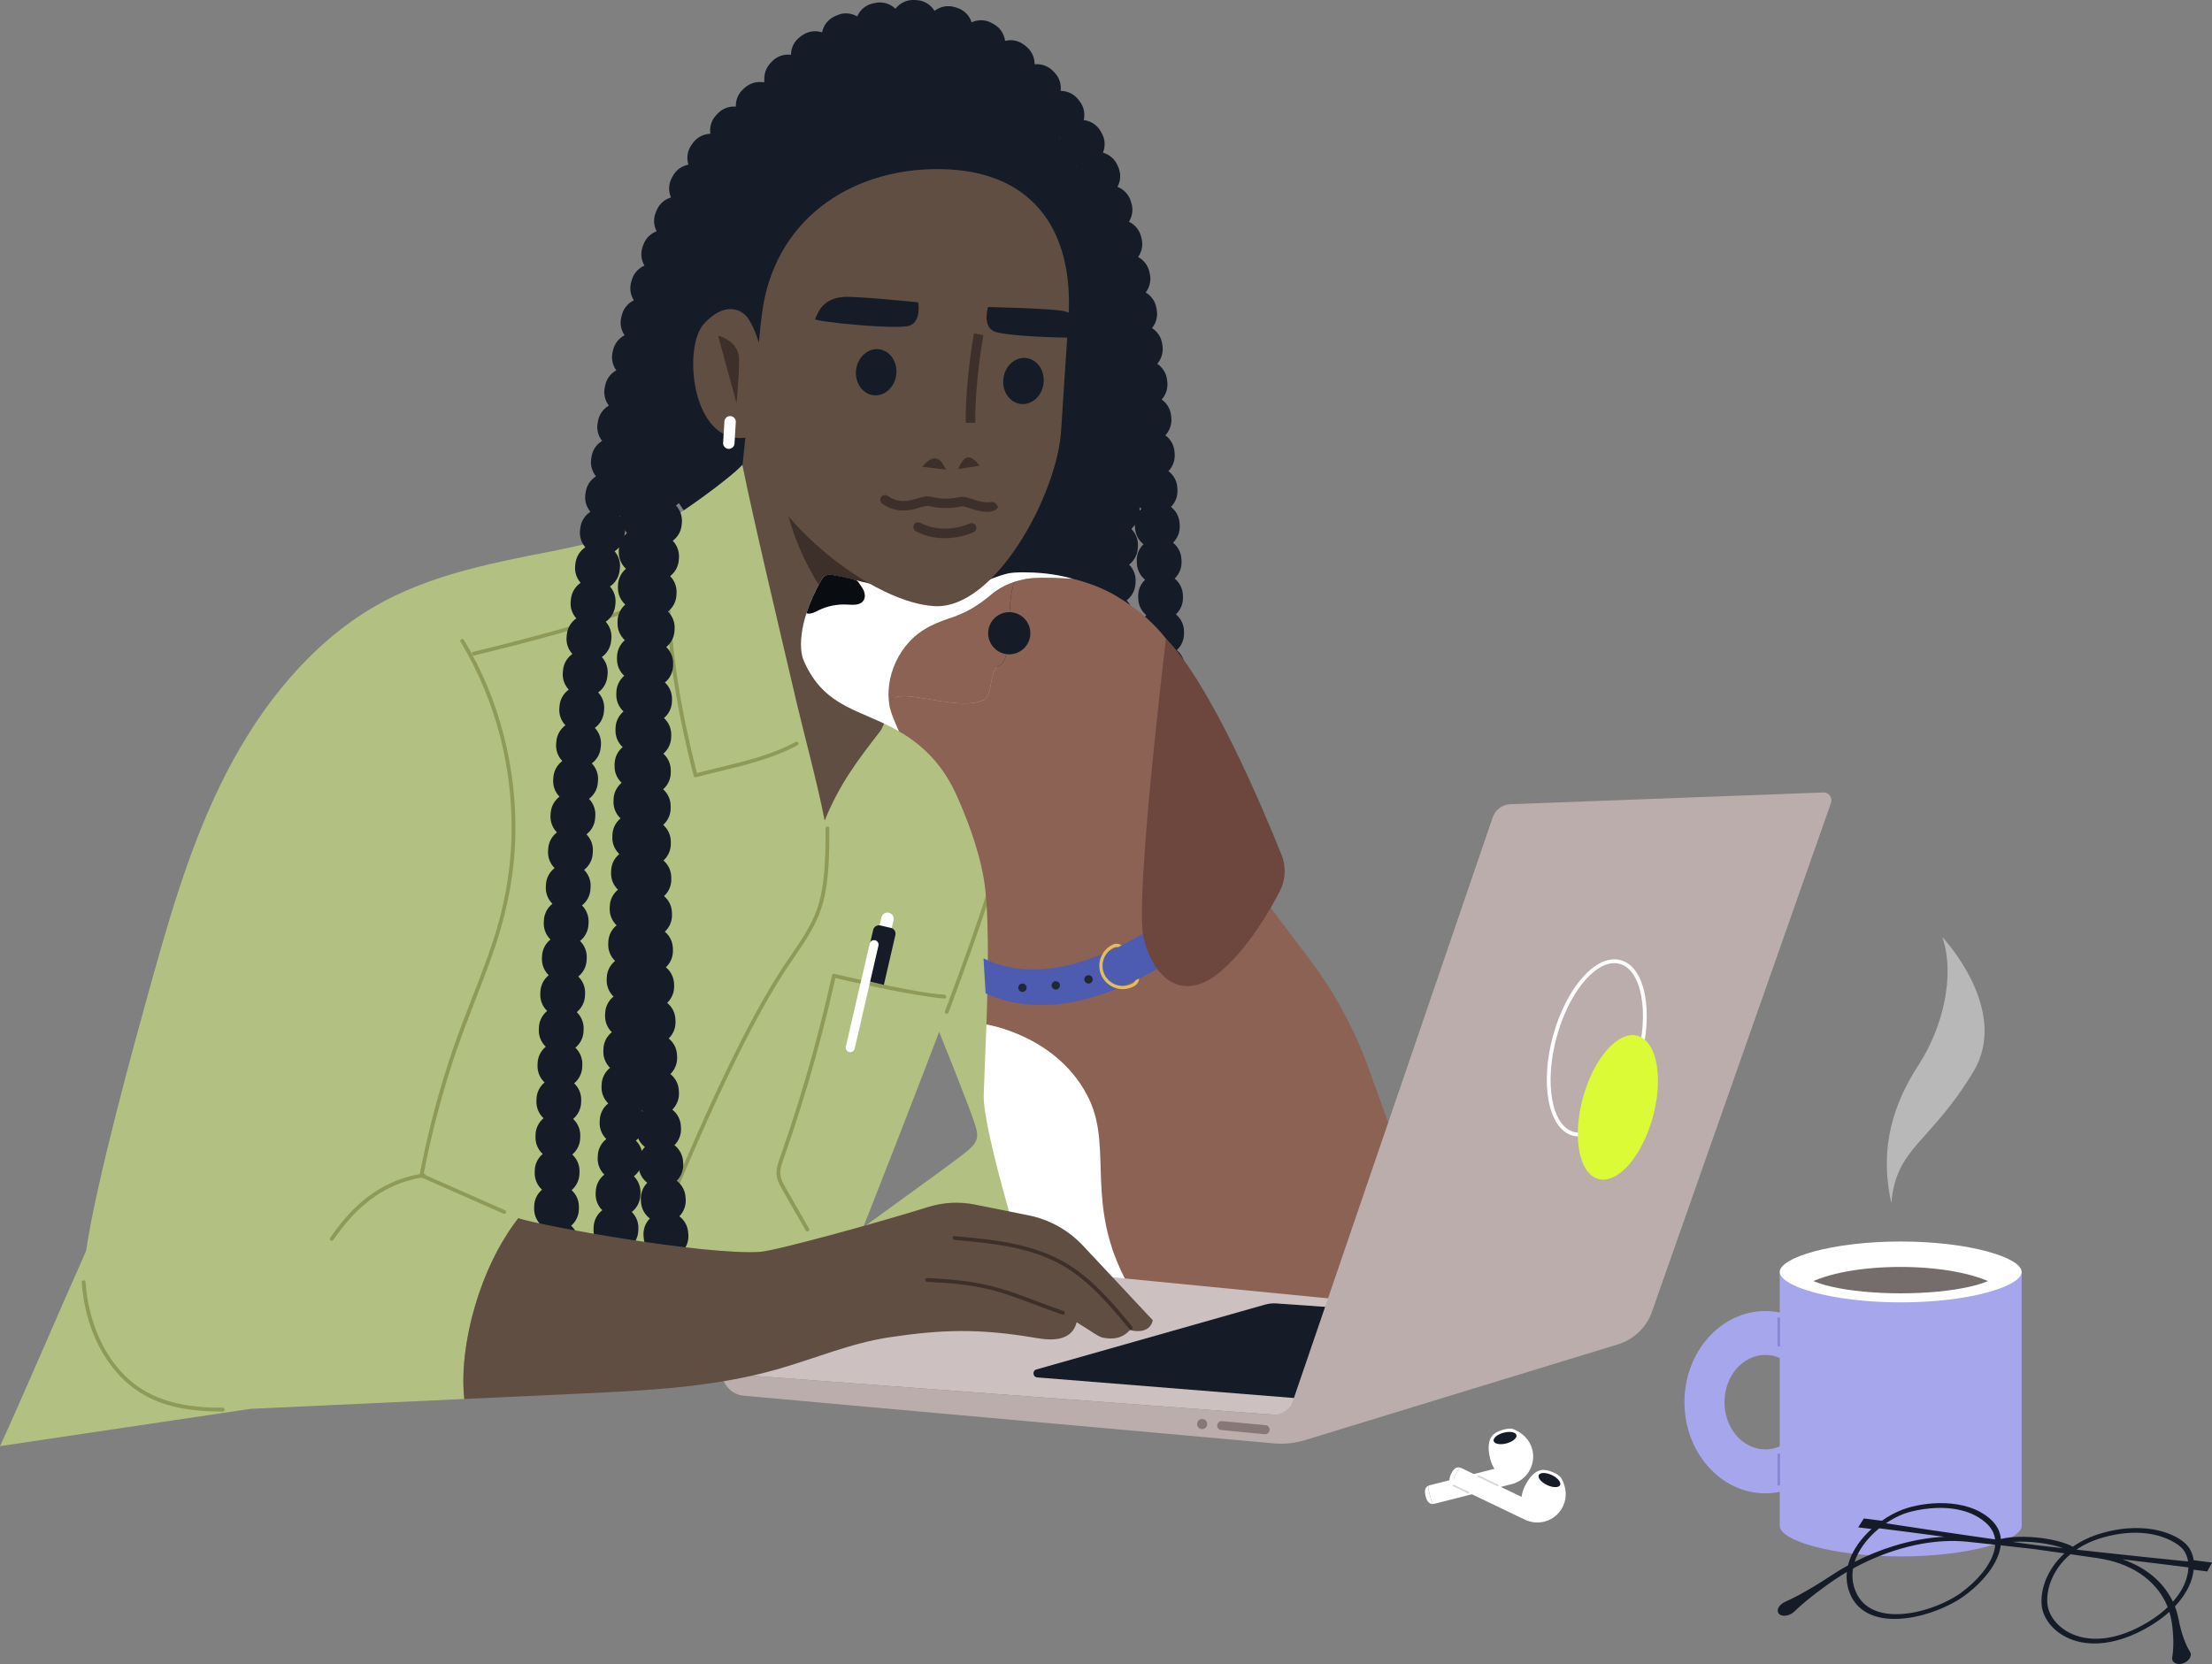 <svg width="206" height="155" viewBox="0 0 206 155" fill="none" xmlns="http://www.w3.org/2000/svg">
<rect x="0" y="0" width="206" height="155" fill="#808080" stroke="none"/>
<g clip-path="url(#clip0_442_1998)">
<path d="M133.441 140.09C133.487 140.088 133.536 140.081 133.588 140.068L139.084 138.672L140.787 138.24C141.027 138.178 141.252 138.086 141.457 137.968C142.459 137.391 143 136.2 142.701 135.025C142.459 134.079 141.771 133.451 140.923 133.116C140.475 132.938 139.437 133.283 139.083 133.613C138.527 134.131 138.566 135.051 138.784 135.905C138.869 136.239 139.005 136.545 139.178 136.813C139.179 136.816 139.18 136.817 139.181 136.819C139.181 136.82 139.184 136.823 139.185 136.825L139.187 136.829C139.194 136.839 139.204 136.855 139.213 136.87C139.224 136.887 139.231 136.898 139.237 136.907C139.242 136.914 139.245 136.919 139.245 136.92C139.245 136.919 139.242 136.914 139.237 136.907C139.231 136.897 139.223 136.884 139.213 136.87C139.206 136.858 139.197 136.845 139.187 136.829L139.185 136.825L139.181 136.819L139.178 136.813L133.151 138.344C133.098 138.357 133.051 138.375 133.008 138.396C133.031 138.673 133.079 138.96 133.153 139.25C133.228 139.548 133.326 139.829 133.443 140.09H133.441Z" fill="white"/>
<path d="M132.765 139.36C132.872 139.784 133.064 140.111 133.441 140.092C133.324 139.83 133.226 139.549 133.15 139.251C133.077 138.962 133.03 138.675 133.006 138.397C132.669 138.561 132.657 138.937 132.765 139.36Z" fill="white"/>
<path d="M140.032 133.45C140.617 133.296 141.151 133.394 141.224 133.67C141.296 133.945 140.879 134.293 140.294 134.446C139.709 134.6 139.174 134.502 139.102 134.226C139.03 133.951 139.446 133.604 140.032 133.45Z" fill="#151C28"/>
<path d="M135.197 138.271C135.234 138.298 135.276 138.324 135.325 138.347L140.44 140.796L142.024 141.555C142.248 141.662 142.479 141.734 142.712 141.775C143.852 141.974 145.03 141.406 145.555 140.313C145.978 139.431 145.851 138.509 145.415 137.708C145.184 137.285 144.166 136.884 143.683 136.911C142.924 136.953 142.365 137.684 141.983 138.479C141.834 138.791 141.742 139.112 141.703 139.429C141.703 139.431 141.703 139.433 141.703 139.436C141.703 139.438 141.703 139.44 141.703 139.443V139.448C141.7 139.461 141.698 139.478 141.695 139.496C141.693 139.515 141.692 139.529 141.69 139.539C141.69 139.547 141.688 139.553 141.687 139.554C141.687 139.553 141.687 139.547 141.69 139.539C141.691 139.528 141.693 139.511 141.695 139.496C141.697 139.483 141.699 139.466 141.701 139.448V139.443C141.701 139.443 141.703 139.438 141.703 139.436C141.703 139.431 141.703 139.429 141.703 139.429L136.095 136.744C136.045 136.72 135.998 136.703 135.952 136.692C135.791 136.92 135.644 137.17 135.514 137.44C135.382 137.716 135.276 137.996 135.198 138.271H135.197Z" fill="white"/>
<path d="M135.146 137.275C134.957 137.67 134.894 138.042 135.196 138.269C135.274 137.994 135.379 137.715 135.512 137.439C135.641 137.169 135.788 136.919 135.949 136.691C135.585 136.601 135.334 136.882 135.146 137.275Z" fill="white"/>
<path d="M144.516 137.395C145.065 137.653 145.411 138.07 145.29 138.327C145.17 138.585 144.627 138.585 144.078 138.327C143.53 138.07 143.183 137.653 143.304 137.395C143.424 137.137 143.967 137.137 144.516 137.395Z" fill="#151C28"/>
<path d="M135.357 138.281L135.292 138.416L136.768 139.123L136.833 138.988L135.357 138.281Z" fill="#DBD2D2"/>
<path d="M137.646 137.399L137.581 137.535L139.511 138.459L139.576 138.323L137.646 137.399Z" fill="#DBD2D2"/>
<path d="M164.401 139.096C160.249 139.096 156.87 135.288 156.87 130.607C156.87 125.926 160.249 122.118 164.401 122.118C168.553 122.118 171.931 125.926 171.931 130.607C171.931 135.288 168.553 139.096 164.401 139.096ZM164.401 126.205C162.305 126.205 160.6 128.179 160.6 130.607C160.6 133.034 162.305 135.009 164.401 135.009C166.496 135.009 168.202 133.034 168.202 130.607C168.202 128.179 166.496 126.205 164.401 126.205Z" fill="#A6A6ED"/>
<path d="M165.745 118.476V142.139C165.745 143.462 170.571 144.974 177.009 144.974C183.447 144.974 188.273 143.462 188.273 142.139V118.476H165.745Z" fill="#A6A6ED"/>
<path d="M186.566 118.48C186.566 117.395 182.287 116.381 177.009 116.381C171.732 116.381 167.453 117.395 167.453 118.48C167.453 118.983 168.371 119.441 169.88 119.789C171.087 119.217 173.825 118.816 177.009 118.816C180.194 118.816 182.932 119.215 184.139 119.789C185.648 119.441 186.566 118.983 186.566 118.48Z" fill="white"/>
<path d="M177.009 120.892C180.685 120.892 185.952 119.739 185.776 119.641C184.034 118.667 180.76 118.01 177.009 118.01C173.258 118.01 170.145 118.635 168.373 119.57C168.145 119.691 173.334 120.892 177.009 120.892Z" fill="#756D6B"/>
<path d="M177.009 115.641C170.571 115.641 165.745 117.152 165.745 118.476C165.745 119.799 170.571 121.311 177.009 121.311C183.447 121.311 188.273 119.799 188.273 118.476C188.273 117.152 183.447 115.641 177.009 115.641ZM177.009 120.468C172.011 120.468 167.959 119.506 167.959 118.476C167.959 117.445 172.011 116.483 177.009 116.483C182.008 116.483 186.06 117.445 186.06 118.476C186.06 119.506 182.008 120.468 177.009 120.468Z" fill="white"/>
<path d="M165.774 122.716H165.537V125.41H165.774V122.716Z" fill="#8785D6"/>
<path d="M165.774 135.407H165.537V138.371H165.774V135.407Z" fill="#8785D6"/>
<path opacity="0.44" d="M180.876 87.272C180.876 87.272 187.274 94.025 183.776 99.827C179.727 106.542 176.597 106.817 176.137 112.06C174.94 106.725 176.468 102.588 178.668 99.205C180.912 95.756 182.12 90.858 180.878 87.272H180.876Z" fill="white"/>
<path d="M204.302 146.212L205.562 146.372L206 145.543L204.291 145.327C204.219 144.805 204.022 144.341 203.72 143.982C203.195 143.352 202.155 142.812 200.939 142.539C199.848 142.295 198.066 142.14 195.77 142.797C194.745 143.089 193.827 143.517 193.039 144.07C192.426 143.719 191.339 143.419 190.112 143.263C190.091 143.26 190.071 143.258 190.05 143.254C188.643 143.082 187.239 143.118 186.337 143.35C186.278 142.634 185.942 142.004 185.338 141.476C183.076 139.476 179.156 139.877 177.216 140.6C176.566 140.841 175.887 141.204 175.253 141.651L173.578 141.438L173.051 142.265L174.288 142.421C173.806 142.861 173.387 143.329 173.044 143.814C172.583 144.466 172.267 145.137 172.103 145.808C171.793 145.978 171.484 146.158 171.185 146.34C170.867 146.534 170.554 146.739 170.25 146.938C170.161 146.996 170.072 147.054 169.986 147.11C169.605 147.354 169.197 147.613 168.786 147.856C168.347 148.116 167.941 148.348 167.543 148.562C167.195 148.748 166.732 148.989 166.238 149.208C166.08 149.279 165.937 149.375 165.822 149.487C165.622 149.683 165.528 149.909 165.564 150.106C165.592 150.254 165.691 150.373 165.845 150.441C165.906 150.468 165.975 150.486 166.047 150.494C166.387 150.535 166.821 150.384 167.104 150.105C167.459 149.755 167.84 149.43 168.131 149.187C168.463 148.909 168.818 148.628 169.215 148.325C169.829 147.862 170.64 147.263 171.483 146.736C171.646 146.633 171.818 146.529 171.994 146.425C171.908 147.258 172.063 148.058 172.456 148.804C173.042 149.896 174.125 150.567 175.59 150.747H175.591C175.869 150.781 176.164 150.798 176.467 150.796C178.874 150.789 181.485 149.691 182.894 148.675C184.605 147.434 185.848 145.866 186.218 144.48C186.266 144.299 186.302 144.118 186.322 143.94L189.362 144.28L192.26 144.688C192.101 144.833 191.951 144.982 191.812 145.134C190.628 146.417 190.002 148.063 190.138 149.538C190.256 150.754 191.34 152.319 193.438 152.88C193.7 152.95 193.976 153.003 194.254 153.037H194.256C195.71 153.216 197.359 152.892 199.025 152.1C200.19 151.545 201.2 150.884 202.028 150.136C202.068 150.263 202.103 150.389 202.133 150.513C202.293 151.151 202.349 151.846 202.381 152.379C202.399 152.727 202.403 153.047 202.392 153.357C202.383 153.63 202.362 153.991 202.293 154.368C202.269 154.501 202.293 154.628 202.36 154.733C202.555 155.033 203.07 155.084 203.508 154.845C203.766 154.705 203.953 154.486 204.011 154.261C204.049 154.113 204.029 153.972 203.952 153.854C203.761 153.558 203.622 153.25 203.523 153.013C203.409 152.742 203.305 152.454 203.207 152.133C203.112 151.832 203.038 151.52 202.971 151.228C202.957 151.159 202.943 151.088 202.929 151.019C202.88 150.779 202.831 150.531 202.763 150.292C202.703 150.071 202.63 149.849 202.545 149.631C203.118 149.027 203.56 148.389 203.862 147.734C204.097 147.224 204.243 146.71 204.296 146.208L204.302 146.212ZM189.919 143.705C190.777 143.813 191.555 143.991 192.134 144.207L190.968 144.078L189.522 143.914L188.091 143.714L187.43 143.619C188.176 143.567 189.068 143.598 189.919 143.705ZM198.824 146.276C199.404 146.609 199.916 146.993 200.346 147.417C201.024 148.075 201.538 148.842 201.876 149.697C201.064 150.474 200.047 151.156 198.85 151.727C196.994 152.608 195.211 152.86 193.697 152.454C191.773 151.939 190.779 150.516 190.672 149.411C190.545 148.049 191.119 146.533 192.207 145.353C192.392 145.151 192.598 144.955 192.818 144.769L195.336 145.132L195.434 145.147C195.584 145.171 195.739 145.196 195.888 145.227C196.279 145.302 196.623 145.387 196.942 145.484C197.607 145.683 198.241 145.949 198.824 146.276ZM203.385 147.656C203.143 148.184 202.799 148.7 202.36 149.196C201.983 148.397 201.454 147.681 200.788 147.064C199.949 146.282 198.876 145.658 197.663 145.243C200.085 145.532 202.006 145.767 203.802 145.996C203.785 146.53 203.641 147.103 203.385 147.658V147.656ZM193.376 144.344C194.084 143.857 194.908 143.479 195.825 143.218C197.267 142.806 198.636 142.676 199.894 142.83C199.909 142.831 199.922 142.834 199.936 142.835C201.82 143.075 202.947 143.891 203.28 144.289C203.538 144.596 203.707 144.994 203.773 145.444C201.186 145.188 198.63 144.916 195.598 144.587L193.377 144.342L193.376 144.344ZM177.317 141.002C178.045 140.731 179.922 140.282 181.814 140.524C183.078 140.686 184.125 141.123 184.923 141.825C185.432 142.271 185.727 142.796 185.801 143.388L183.542 143.065C181.005 142.696 178.295 142.299 175.633 141.887C176.18 141.512 176.76 141.209 177.316 141.002H177.317ZM172.718 145.485C172.882 144.97 173.142 144.456 173.496 143.957C173.893 143.394 174.416 142.841 175.007 142.356C177.18 142.628 179.311 142.909 181.063 143.143C179.566 143.218 177.964 143.507 176.393 143.991C175.148 144.372 173.912 144.874 172.718 145.485ZM172.569 146.102C173.821 145.413 175.129 144.85 176.459 144.424C177.297 144.155 178.161 143.94 179.029 143.784C179.892 143.636 180.732 143.553 181.526 143.538C181.906 143.528 182.295 143.537 182.718 143.563C182.878 143.571 183.039 143.586 183.194 143.602L185.812 143.885C185.798 144.083 185.764 144.284 185.709 144.484C185.368 145.761 184.208 147.216 182.608 148.375C181.294 149.323 178.854 150.347 176.605 150.353C174.859 150.358 173.6 149.734 172.965 148.549C172.56 147.783 172.428 146.96 172.57 146.102H172.569Z" fill="#151C28"/>
<path d="M89.902 4.704L97.601 9.751L102.283 23.251C102.283 23.251 112.493 48.244 99.552 59.519C97.464 61.339 91.391 67.726 89.529 67.936C81.998 67.133 82.758 53.239 82.758 53.239C82.758 53.239 80.065 61.019 69.725 53.457C63.48 48.888 62.119 44.758 62.119 44.758L63.744 26.952L71.978 11.416L89.9 4.702L89.902 4.704Z" fill="#151C28"/>
<path d="M90.228 120.436C91.235 120.496 92.165 119.816 92.385 118.798L92.427 118.601C92.56 117.989 92.407 117.38 92.059 116.914C92.566 116.631 92.951 116.137 93.08 115.525L93.121 115.326C93.249 114.714 93.092 114.108 92.742 113.646C93.246 113.357 93.628 112.861 93.751 112.248L93.79 112.051C93.913 111.438 93.753 110.834 93.399 110.374C93.902 110.082 94.279 109.584 94.399 108.97L94.436 108.775C94.556 108.162 94.393 107.558 94.037 107.101C94.536 106.807 94.911 106.307 95.026 105.693L95.064 105.495C95.18 104.88 95.013 104.279 94.655 103.823C95.153 103.526 95.524 103.024 95.637 102.409L95.673 102.211C95.786 101.596 95.614 100.996 95.254 100.542C95.749 100.242 96.117 99.74 96.227 99.125L96.262 98.924C96.37 98.308 96.196 97.709 95.833 97.258C96.326 96.955 96.692 96.449 96.797 95.835L96.831 95.633C96.935 95.017 96.758 94.419 96.392 93.97C96.884 93.664 97.246 93.157 97.348 92.541L97.381 92.339C97.481 91.722 97.301 91.125 96.932 90.679C97.422 90.369 97.782 89.859 97.879 89.24L97.91 89.042C98.007 88.425 97.821 87.828 97.45 87.384C97.939 87.071 98.295 86.557 98.387 85.937L98.417 85.742C98.51 85.124 98.321 84.529 97.946 84.085C98.432 83.77 98.785 83.254 98.873 82.634L98.902 82.436C98.99 81.818 98.797 81.223 98.419 80.784C98.903 80.465 99.252 79.947 99.336 79.328L99.363 79.126C99.447 78.506 99.248 77.914 98.868 77.478C99.35 77.154 99.694 76.633 99.773 76.013L99.798 75.814C99.877 75.194 99.674 74.603 99.29 74.169C99.77 73.842 100.11 73.316 100.185 72.693L100.209 72.497C100.283 71.873 100.074 71.282 99.682 70.851C100.16 70.52 100.498 69.993 100.568 69.37L100.591 69.167C100.659 68.544 100.445 67.954 100.051 67.527C100.525 67.192 100.858 66.661 100.92 66.037L100.941 65.834C101.002 65.212 100.783 64.626 100.387 64.203C100.857 63.863 101.183 63.328 101.24 62.705L101.257 62.501C101.313 61.88 101.088 61.297 100.689 60.879C101.153 60.532 101.472 59.997 101.521 59.374L101.537 59.172C101.585 58.547 101.353 57.964 100.945 57.551C101.409 57.199 101.722 56.656 101.764 56.03L101.777 55.83C101.818 55.204 101.578 54.625 101.164 54.215C101.622 53.856 101.928 53.309 101.961 52.683L101.972 52.48C102.004 51.853 101.754 51.278 101.336 50.875C101.788 50.508 102.088 49.957 102.109 49.328L102.116 49.127C102.139 48.499 101.88 47.926 101.453 47.529C101.9 47.156 102.188 46.598 102.2 45.97L102.204 45.767C102.214 45.138 101.945 44.57 101.511 44.18C101.952 43.797 102.23 43.232 102.228 42.602V42.398C102.225 41.768 101.943 41.204 101.499 40.825C101.932 40.431 102.198 39.858 102.181 39.228L102.175 39.024C102.157 38.393 101.859 37.836 101.405 37.467C101.829 37.062 102.079 36.482 102.045 35.851L102.033 35.646C101.998 35.013 101.682 34.462 101.214 34.106C101.626 33.686 101.858 33.095 101.801 32.462L101.783 32.259C101.725 31.626 101.388 31.085 100.904 30.745C101.301 30.307 101.511 29.703 101.427 29.071L101.399 28.867C101.313 28.233 100.949 27.705 100.446 27.387C100.823 26.927 101.003 26.31 100.885 25.68C100.872 25.61 100.859 25.541 100.845 25.472C100.722 24.838 100.323 24.327 99.796 24.04C100.147 23.552 100.285 22.916 100.119 22.29C100.1 22.22 100.082 22.15 100.063 22.082C99.89 21.449 99.443 20.965 98.886 20.721C99.199 20.194 99.277 19.536 99.041 18.919C99.015 18.851 98.989 18.783 98.963 18.716C98.719 18.09 98.205 17.649 97.606 17.474C97.854 16.895 97.839 16.209 97.502 15.62C97.464 15.553 97.426 15.489 97.388 15.422C97.034 14.82 96.423 14.461 95.776 14.404C95.911 13.759 95.738 13.062 95.252 12.548C95.203 12.496 95.154 12.444 95.105 12.392C94.655 11.923 94.04 11.71 93.441 11.756C93.469 11.152 93.235 10.541 92.75 10.107C92.697 10.058 92.644 10.011 92.589 9.964C92.095 9.528 91.452 9.368 90.849 9.473C90.817 8.857 90.513 8.261 89.969 7.878C89.91 7.836 89.85 7.795 89.793 7.755C89.237 7.368 88.557 7.292 87.96 7.485C87.837 6.861 87.431 6.301 86.812 6.006C86.744 5.973 86.676 5.941 86.608 5.91C85.967 5.613 85.251 5.67 84.684 6.001C84.416 5.388 83.861 4.914 83.153 4.783C83.074 4.768 82.995 4.754 82.916 4.741C82.178 4.62 81.467 4.901 81.007 5.424C80.527 4.901 79.793 4.636 79.046 4.791C78.963 4.809 78.879 4.826 78.797 4.846C78.032 5.026 77.465 5.606 77.267 6.312C76.558 6.033 75.722 6.152 75.116 6.692C74.968 6.825 74.873 6.922 74.829 6.968L77.879 9.804C77.879 9.804 77.87 9.815 77.851 9.834C77.858 9.827 77.87 9.816 77.885 9.802C78.195 9.526 78.403 9.179 78.506 8.807C78.888 8.958 79.319 8.998 79.749 8.898C79.795 8.887 79.844 8.876 79.891 8.866C80.353 8.77 80.747 8.528 81.036 8.198C81.34 8.531 81.753 8.768 82.232 8.847C82.284 8.855 82.338 8.865 82.39 8.874C82.9 8.969 83.403 8.868 83.819 8.626C84.016 9.078 84.373 9.464 84.855 9.687C84.907 9.712 84.96 9.737 85.014 9.762C85.516 10.001 86.066 10.021 86.557 9.862C86.657 10.375 86.95 10.851 87.413 11.173C87.464 11.208 87.515 11.243 87.566 11.279C88.037 11.611 88.6 11.721 89.128 11.628C89.155 12.166 89.392 12.696 89.829 13.081C89.875 13.123 89.921 13.164 89.969 13.205C90.409 13.6 90.972 13.773 91.518 13.73C91.492 14.28 91.682 14.84 92.094 15.269C92.136 15.314 92.179 15.358 92.223 15.403C92.587 15.789 93.064 16.005 93.553 16.047C93.45 16.537 93.522 17.064 93.796 17.529C93.825 17.579 93.853 17.629 93.882 17.68C94.161 18.168 94.608 18.501 95.108 18.647C94.899 19.132 94.874 19.696 95.081 20.226C95.103 20.283 95.125 20.34 95.147 20.396C95.354 20.941 95.766 21.349 96.261 21.565C95.983 22.033 95.889 22.609 96.043 23.175C96.06 23.234 96.076 23.294 96.092 23.355C96.245 23.93 96.624 24.385 97.109 24.648C96.785 25.098 96.641 25.674 96.754 26.261C96.766 26.322 96.778 26.385 96.79 26.446C96.901 27.038 97.253 27.525 97.726 27.823C97.372 28.254 97.189 28.827 97.271 29.425L97.297 29.619C97.377 30.22 97.706 30.725 98.166 31.048C97.788 31.465 97.579 32.033 97.634 32.637L97.652 32.834C97.706 33.44 98.016 33.962 98.465 34.304C98.069 34.708 97.839 35.27 97.873 35.879L97.884 36.075C97.917 36.686 98.211 37.222 98.651 37.578C98.241 37.972 97.991 38.53 98.009 39.142L98.015 39.338C98.031 39.95 98.312 40.494 98.743 40.864C98.321 41.247 98.059 41.8 98.061 42.413V42.611C98.063 43.225 98.331 43.776 98.755 44.156C98.325 44.53 98.048 45.078 98.038 45.693L98.035 45.89C98.023 46.506 98.281 47.063 98.7 47.453C98.261 47.82 97.975 48.362 97.953 48.978L97.946 49.178C97.925 49.794 98.172 50.356 98.584 50.752C98.138 51.111 97.842 51.651 97.811 52.267L97.801 52.463C97.769 53.079 98.008 53.647 98.415 54.05C97.964 54.403 97.66 54.938 97.62 55.552L97.607 55.752C97.567 56.369 97.799 56.94 98.201 57.349C97.744 57.695 97.433 58.228 97.385 58.844L97.369 59.04C97.32 59.656 97.544 60.23 97.94 60.645C97.48 60.986 97.163 61.516 97.109 62.13L97.091 62.326C97.036 62.942 97.254 63.52 97.647 63.938C97.182 64.275 96.858 64.802 96.797 65.418L96.777 65.614C96.714 66.231 96.928 66.812 97.318 67.234C96.849 67.566 96.519 68.09 96.45 68.706L96.429 68.903C96.361 69.521 96.57 70.106 96.958 70.534C96.484 70.861 96.148 71.382 96.074 71.999L96.051 72.201C95.978 72.816 96.181 73.399 96.561 73.828C96.086 74.151 95.748 74.669 95.669 75.284L95.644 75.482C95.566 76.097 95.763 76.682 96.142 77.114C95.664 77.434 95.321 77.95 95.237 78.564L95.211 78.759C95.127 79.374 95.321 79.962 95.696 80.398C95.216 80.715 94.868 81.228 94.781 81.841L94.752 82.04C94.665 82.653 94.854 83.243 95.225 83.68C94.743 83.993 94.393 84.503 94.3 85.116L94.27 85.317C94.179 85.929 94.364 86.519 94.732 86.96C94.247 87.269 93.892 87.777 93.797 88.391L93.766 88.588C93.67 89.2 93.851 89.792 94.218 90.237C93.73 90.544 93.372 91.05 93.273 91.663L93.241 91.857C93.139 92.47 93.318 93.065 93.682 93.511C93.192 93.815 92.832 94.32 92.728 94.932L92.695 95.126C92.589 95.738 92.764 96.335 93.125 96.783C92.634 97.084 92.27 97.585 92.162 98.197L92.128 98.391C92.019 99.003 92.191 99.6 92.549 100.051C92.056 100.349 91.689 100.849 91.578 101.46L91.543 101.656C91.431 102.267 91.598 102.864 91.954 103.317C91.46 103.612 90.987 106.123 91.341 106.578C90.845 106.87 90.471 107.366 90.353 107.975L90.314 108.174C90.196 108.783 90.357 109.382 90.707 109.838C90.209 110.127 89.833 110.62 89.71 111.229L89.671 111.425C89.549 112.034 89.705 112.633 90.053 113.091C89.552 113.377 89.174 113.868 89.047 114.475L89.007 114.669C88.879 115.278 89.033 115.879 89.379 116.341C88.876 116.623 88.493 117.111 88.362 117.718L88.319 117.913C88.075 119.037 88.79 120.145 89.913 120.389C90.019 120.413 90.127 120.427 90.232 120.433L90.228 120.436Z" fill="#151C28"/>
<path d="M102.583 120.728L102.588 120.527C102.602 119.906 102.342 119.341 101.917 118.95C102.358 118.58 102.645 118.029 102.661 117.408L102.666 117.205C102.681 116.584 102.422 116.02 102 115.628C102.442 115.259 102.731 114.708 102.748 114.086L102.753 113.886C102.771 113.264 102.513 112.699 102.091 112.306C102.535 111.938 102.823 111.388 102.842 110.768L102.848 110.567C102.867 109.945 102.612 109.378 102.191 108.985C102.635 108.617 102.925 108.069 102.945 107.447L102.951 107.246C102.971 106.625 102.717 106.059 102.297 105.664C102.742 105.298 103.033 104.75 103.055 104.13L103.062 103.927C103.083 103.306 102.83 102.74 102.412 102.344C102.857 101.979 103.151 101.432 103.173 100.81L103.18 100.609C103.203 99.988 102.951 99.421 102.533 99.023C102.979 98.659 103.274 98.113 103.299 97.493L103.307 97.29C103.331 96.669 103.08 96.102 102.664 95.704C103.111 95.341 103.406 94.795 103.432 94.173L103.441 93.972C103.467 93.352 103.217 92.782 102.801 92.384C103.249 92.022 103.545 91.478 103.573 90.857L103.581 90.657C103.608 90.036 103.361 89.466 102.945 89.066C103.393 88.705 103.691 88.162 103.721 87.542L103.73 87.339C103.759 86.719 103.513 86.149 103.099 85.748C103.548 85.388 103.847 84.846 103.878 84.225L103.888 84.024C103.918 83.404 103.673 82.833 103.26 82.431C103.711 82.072 104.012 81.528 104.042 80.906L104.053 80.709C104.085 80.089 103.843 79.517 103.43 79.114C103.882 78.757 104.183 78.216 104.217 77.596L104.228 77.397C104.262 76.776 104.02 76.204 103.61 75.799C104.061 75.443 104.365 74.903 104.402 74.284L104.414 74.081C104.449 73.461 104.209 72.889 103.8 72.484C104.253 72.129 104.558 71.591 104.596 70.971L104.608 70.772C104.646 70.15 104.407 69.576 103.996 69.168C104.453 68.814 104.761 68.276 104.8 67.654L104.813 67.453C104.854 66.833 104.617 66.258 104.209 65.849C104.666 65.498 104.974 64.962 105.017 64.343L105.031 64.139C105.072 63.52 104.838 62.946 104.434 62.537C104.892 62.187 105.203 61.649 105.246 61.03L105.26 60.833C105.305 60.213 105.074 59.639 104.672 59.228C105.129 58.88 105.44 58.346 105.488 57.729L105.503 57.527C105.549 56.909 105.321 56.334 104.92 55.921C105.381 55.572 105.694 55.035 105.741 54.413L105.755 54.21C105.8 53.585 105.563 53.005 105.154 52.592C105.614 52.236 105.924 51.691 105.961 51.065L105.972 50.869C106.008 50.24 105.761 49.66 105.341 49.254C105.799 48.889 106.1 48.335 106.124 47.705L106.131 47.506C106.155 46.877 105.897 46.303 105.471 45.904C105.92 45.53 106.209 44.971 106.221 44.341L106.224 44.138C106.234 43.508 105.963 42.939 105.527 42.55C105.966 42.165 106.242 41.599 106.237 40.969V40.762C106.229 40.131 105.942 39.568 105.493 39.191C105.924 38.791 106.183 38.214 106.158 37.582L106.15 37.379C106.124 36.744 105.816 36.188 105.353 35.825C105.77 35.409 106.01 34.819 105.961 34.186L105.944 33.981C105.892 33.347 105.561 32.801 105.08 32.457C105.48 32.021 105.694 31.418 105.614 30.785L105.587 30.578C105.504 29.942 105.142 29.411 104.641 29.092C105.02 28.632 105.2 28.013 105.082 27.381L105.043 27.175C104.92 26.54 104.52 26.028 103.993 25.741C104.343 25.251 104.479 24.614 104.31 23.989C104.291 23.921 104.272 23.851 104.253 23.782C104.079 23.152 103.633 22.67 103.076 22.428C103.386 21.903 103.463 21.247 103.23 20.634C103.205 20.567 103.179 20.5 103.153 20.434C102.914 19.816 102.413 19.377 101.825 19.195C102.077 18.632 102.077 17.963 101.767 17.375C101.733 17.31 101.699 17.246 101.664 17.181C101.347 16.591 100.786 16.215 100.172 16.114C100.347 15.515 100.252 14.845 99.856 14.301C99.812 14.242 99.77 14.183 99.726 14.124C99.326 13.587 98.719 13.299 98.099 13.284C98.093 13.284 98.088 13.284 98.082 13.284C98.165 12.664 97.969 12.014 97.492 11.538C97.44 11.486 97.387 11.433 97.334 11.381C96.854 10.91 96.204 10.719 95.587 10.805C95.574 10.185 95.285 9.576 94.749 9.177C94.689 9.133 94.63 9.089 94.57 9.045C94.033 8.654 93.371 8.556 92.777 8.724C92.684 8.117 92.323 7.558 91.747 7.23C91.686 7.195 91.623 7.16 91.562 7.125C90.99 6.806 90.333 6.784 89.77 7.009C89.616 6.427 89.211 5.915 88.619 5.645C88.554 5.616 88.49 5.588 88.425 5.558C87.816 5.285 87.145 5.329 86.597 5.618C86.37 5.026 85.877 4.544 85.219 4.358C85.144 4.337 85.07 4.317 84.997 4.297C84.266 4.101 83.521 4.319 83.013 4.809C82.517 4.18 81.68 3.867 80.855 4.08C80.74 4.109 80.626 4.143 80.516 4.18C79.482 4.53 78.902 5.612 79.162 6.654C78.228 6.936 77.594 7.847 77.695 8.853C77.716 9.061 77.743 9.209 77.754 9.262L81.835 8.426C81.835 8.426 81.838 8.442 81.843 8.469C81.843 8.462 81.841 8.451 81.84 8.438C81.829 8.338 81.812 8.239 81.789 8.144C81.809 8.138 81.83 8.131 81.85 8.124C81.865 8.119 81.88 8.114 81.895 8.111C82.256 8.017 82.57 7.835 82.82 7.594C83.088 7.936 83.467 8.198 83.919 8.319C83.973 8.333 84.027 8.348 84.082 8.364C84.62 8.516 85.169 8.443 85.626 8.199C85.817 8.697 86.196 9.121 86.72 9.356C86.777 9.382 86.835 9.407 86.892 9.433C87.431 9.678 88.02 9.675 88.529 9.471C88.668 9.998 89.013 10.47 89.526 10.757C89.581 10.787 89.635 10.818 89.69 10.849C90.193 11.135 90.767 11.188 91.284 11.043C91.365 11.571 91.649 12.069 92.115 12.408C92.163 12.443 92.212 12.479 92.26 12.515C92.718 12.855 93.269 12.98 93.792 12.906C93.803 13.432 94.011 13.953 94.416 14.352C94.459 14.393 94.501 14.434 94.543 14.477C94.943 14.878 95.464 15.084 95.99 15.088C95.921 15.608 96.046 16.154 96.384 16.607C96.42 16.655 96.456 16.703 96.492 16.752C96.826 17.21 97.314 17.492 97.833 17.578C97.684 18.085 97.726 18.648 97.997 19.15C98.025 19.203 98.054 19.256 98.082 19.311C98.351 19.82 98.8 20.173 99.311 20.33C99.092 20.82 99.06 21.392 99.268 21.93C99.291 21.988 99.313 22.047 99.336 22.105C99.543 22.651 99.956 23.06 100.452 23.277C100.175 23.746 100.082 24.321 100.238 24.887C100.255 24.948 100.271 25.007 100.288 25.067C100.442 25.64 100.821 26.092 101.304 26.355C100.983 26.803 100.84 27.377 100.952 27.96L100.988 28.148C101.099 28.736 101.448 29.22 101.916 29.519C101.561 29.948 101.379 30.519 101.457 31.114L101.482 31.305C101.558 31.902 101.882 32.409 102.336 32.736C101.956 33.148 101.742 33.712 101.792 34.315L101.807 34.51C101.855 35.115 102.157 35.638 102.6 35.984C102.2 36.381 101.962 36.938 101.987 37.545L101.995 37.742C102.019 38.352 102.303 38.889 102.737 39.253C102.322 39.638 102.064 40.19 102.071 40.801V40.995C102.077 41.607 102.347 42.157 102.771 42.535C102.343 42.91 102.07 43.457 102.06 44.069L102.057 44.266C102.046 44.88 102.303 45.435 102.718 45.824C102.28 46.188 101.993 46.729 101.971 47.344L101.963 47.545C101.94 48.159 102.186 48.722 102.595 49.119C102.149 49.474 101.85 50.011 101.816 50.626L101.804 50.823C101.768 51.439 102.004 52.007 102.407 52.412C101.954 52.762 101.647 53.295 101.603 53.911L101.589 54.108C101.544 54.725 101.772 55.3 102.172 55.711C101.712 56.059 101.398 56.595 101.351 57.215L101.336 57.411C101.288 58.033 101.519 58.613 101.923 59.027C101.463 59.377 101.151 59.914 101.106 60.535L101.092 60.738C101.048 61.36 101.282 61.937 101.688 62.348C101.228 62.699 100.917 63.239 100.876 63.862L100.862 64.059C100.82 64.683 101.056 65.261 101.466 65.672C101.007 66.025 100.697 66.567 100.657 67.189L100.644 67.39C100.604 68.014 100.844 68.591 101.254 69C100.796 69.355 100.488 69.897 100.449 70.52L100.437 70.719C100.399 71.342 100.639 71.918 101.049 72.326C100.593 72.683 100.288 73.225 100.252 73.848L100.24 74.045C100.204 74.668 100.446 75.243 100.859 75.649C100.405 76.006 100.101 76.549 100.067 77.171L100.056 77.371C100.022 77.993 100.265 78.568 100.679 78.972C100.226 79.33 99.924 79.875 99.892 80.496L99.881 80.7C99.849 81.321 100.095 81.893 100.509 82.296C100.057 82.656 99.756 83.202 99.725 83.823L99.715 84.023C99.685 84.646 99.932 85.218 100.347 85.621C99.895 85.982 99.596 86.528 99.568 87.151L99.558 87.349C99.529 87.972 99.777 88.544 100.193 88.946C99.743 89.308 99.445 89.854 99.417 90.477L99.409 90.676C99.382 91.299 99.632 91.871 100.049 92.272C99.6 92.635 99.303 93.183 99.277 93.805L99.268 94.004C99.242 94.627 99.493 95.197 99.912 95.596C99.462 95.96 99.167 96.51 99.143 97.132L99.135 97.33C99.11 97.953 99.362 98.523 99.782 98.922C99.333 99.287 99.04 99.835 99.016 100.458L99.009 100.658C98.987 101.281 99.24 101.85 99.66 102.247C99.213 102.614 98.919 103.164 98.898 103.787L98.891 103.985C98.869 104.609 99.124 105.177 99.545 105.574C99.099 105.942 98.807 106.491 98.787 107.114L98.781 107.314C98.761 107.936 99.018 108.505 99.439 108.9C98.994 109.267 98.703 109.818 98.684 110.441L98.678 110.64C98.659 111.264 98.916 111.832 99.339 112.226C98.895 112.596 98.605 113.147 98.588 113.77L98.582 113.971C98.565 114.593 98.824 115.161 99.248 115.554C98.804 115.925 98.516 116.477 98.501 117.101L98.496 117.299C98.48 117.923 98.741 118.49 99.165 118.883C98.723 119.254 98.436 119.808 98.422 120.43L98.417 120.631C98.403 121.255 102.568 121.347 102.582 120.727L102.583 120.728Z" fill="#151C28"/>
<path d="M106.117 120.829C107.201 120.849 108.131 120.027 108.229 118.932L108.241 118.801C108.295 118.175 108.068 117.59 107.663 117.172C108.131 116.826 108.45 116.287 108.498 115.662L108.514 115.461C108.562 114.838 108.33 114.258 107.926 113.844C108.388 113.496 108.703 112.957 108.748 112.334L108.762 112.132C108.807 111.509 108.573 110.931 108.165 110.519C108.624 110.168 108.935 109.628 108.977 109.006L108.99 108.801C109.032 108.179 108.794 107.603 108.385 107.193C108.842 106.839 109.151 106.297 109.189 105.674L109.202 105.474C109.24 104.851 109 104.275 108.589 103.867C109.046 103.511 109.352 102.966 109.386 102.343L109.397 102.146C109.433 101.523 109.19 100.947 108.776 100.542C109.232 100.183 109.534 99.637 109.566 99.014L109.577 98.813C109.609 98.19 109.363 97.618 108.948 97.215C109.399 96.855 109.7 96.309 109.729 95.687L109.739 95.484C109.767 94.861 109.519 94.289 109.103 93.888C109.553 93.526 109.851 92.977 109.877 92.353L109.886 92.152C109.912 91.528 109.66 90.958 109.241 90.558C109.69 90.192 109.986 89.642 110.007 89.017L110.014 88.816C110.037 88.193 109.783 87.624 109.362 87.228C109.809 86.86 110.101 86.308 110.12 85.684L110.126 85.484C110.144 84.86 109.888 84.291 109.463 83.896C109.908 83.526 110.197 82.975 110.213 82.351L110.218 82.147C110.233 81.523 109.973 80.957 109.547 80.565C109.99 80.193 110.276 79.638 110.289 79.014L110.292 78.811C110.304 78.187 110.04 77.624 109.612 77.234C110.052 76.859 110.335 76.302 110.343 75.679L110.346 75.477C110.354 74.853 110.085 74.288 109.654 73.902C110.092 73.524 110.372 72.965 110.376 72.34V72.139C110.382 71.514 110.11 70.951 109.676 70.567C110.111 70.185 110.387 69.626 110.387 69.001V68.798C110.387 68.171 110.109 67.611 109.671 67.23C110.105 66.846 110.377 66.282 110.374 65.657V65.452C110.367 64.827 110.087 64.268 109.647 63.891C110.077 63.504 110.344 62.939 110.335 62.315L110.331 62.111C110.321 61.486 110.037 60.929 109.593 60.556C110.02 60.164 110.282 59.598 110.266 58.974L110.262 58.77C110.246 58.146 109.956 57.593 109.511 57.222C109.934 56.826 110.189 56.255 110.168 55.632L110.161 55.432C110.14 54.806 109.843 54.255 109.392 53.888C109.812 53.488 110.064 52.913 110.036 52.288L110.026 52.089C109.998 51.462 109.695 50.914 109.241 50.552C109.656 50.147 109.901 49.571 109.867 48.946L109.855 48.743C109.819 48.117 109.509 47.572 109.049 47.216C109.46 46.805 109.697 46.224 109.654 45.599L109.64 45.396C109.595 44.771 109.278 44.23 108.813 43.88C109.219 43.463 109.448 42.878 109.395 42.252L109.378 42.053C109.325 41.426 108.999 40.889 108.527 40.546C108.926 40.122 109.146 39.533 109.083 38.908L109.061 38.705C108.996 38.08 108.66 37.548 108.183 37.213C108.575 36.781 108.783 36.188 108.708 35.562L108.683 35.359C108.605 34.734 108.258 34.208 107.772 33.884C108.155 33.442 108.352 32.843 108.261 32.219L108.231 32.017C108.139 31.392 107.778 30.873 107.283 30.56C107.656 30.107 107.837 29.5 107.727 28.876L107.692 28.676C107.582 28.051 107.203 27.542 106.696 27.243C107.057 26.777 107.218 26.161 107.086 25.54L107.044 25.339C106.91 24.716 106.512 24.218 105.991 23.939C106.334 23.457 106.471 22.832 106.312 22.214L106.26 22.014C106.098 21.393 105.672 20.911 105.133 20.655C105.453 20.152 105.556 19.514 105.36 18.9L105.295 18.701C105.094 18.084 104.631 17.624 104.07 17.405C104.358 16.872 104.413 16.219 104.162 15.616C104.135 15.55 104.107 15.485 104.08 15.42C103.822 14.809 103.307 14.386 102.714 14.222C102.952 13.647 102.93 12.974 102.597 12.392C102.561 12.328 102.524 12.265 102.487 12.202C102.143 11.613 101.553 11.255 100.924 11.184C101.067 10.582 100.942 9.921 100.523 9.4L100.393 9.238C99.991 8.739 99.404 8.476 98.811 8.464C98.799 8.464 98.787 8.464 98.775 8.464C98.851 7.861 98.663 7.23 98.208 6.759C98.157 6.707 98.107 6.655 98.056 6.604C97.593 6.131 96.96 5.927 96.349 5.99C96.359 5.372 96.094 4.755 95.576 4.336C95.52 4.29 95.464 4.245 95.407 4.2C94.879 3.779 94.209 3.656 93.6 3.809C93.521 3.181 93.158 2.598 92.567 2.26C92.503 2.223 92.438 2.186 92.374 2.151C91.77 1.814 91.071 1.809 90.488 2.078C90.289 1.463 89.809 0.949 89.148 0.735C89.073 0.711 88.999 0.688 88.924 0.664C88.249 0.457 87.55 0.61 87.032 1.013C86.691 0.449 86.088 0.057 85.38 0.012C85.303 0.007 85.225 0.002 85.148 -0.001C84.438 -0.035 83.794 0.291 83.392 0.815C82.919 0.357 82.237 0.13 81.54 0.267C81.464 0.282 81.388 0.298 81.312 0.313C80.624 0.459 80.088 0.929 79.831 1.528C79.269 1.202 78.562 1.144 77.925 1.432C77.857 1.463 77.789 1.495 77.722 1.526C77.095 1.818 76.683 2.382 76.558 3.012C75.951 2.814 75.261 2.897 74.701 3.296C74.639 3.34 74.578 3.385 74.517 3.428C73.961 3.834 73.667 4.462 73.663 5.102C73.018 5.019 72.344 5.238 71.867 5.751C71.742 5.886 71.677 5.962 71.677 5.962C70.934 6.837 71.036 8.152 71.91 8.896C72.782 9.64 74.089 9.543 74.837 8.674C74.847 8.662 74.876 8.631 74.921 8.582C75.291 8.183 75.475 7.678 75.476 7.173C75.988 7.24 76.525 7.118 76.975 6.789C77.021 6.755 77.068 6.721 77.117 6.687C77.568 6.365 77.853 5.895 77.951 5.39C78.437 5.55 78.981 5.531 79.481 5.298C79.534 5.273 79.587 5.248 79.641 5.225C80.134 5.001 80.499 4.61 80.696 4.149C81.127 4.4 81.649 4.497 82.175 4.386C82.23 4.374 82.284 4.363 82.34 4.353C82.86 4.251 83.298 3.963 83.596 3.573C83.947 3.914 84.419 4.133 84.948 4.158C85.004 4.16 85.06 4.163 85.117 4.167C85.645 4.201 86.142 4.032 86.529 3.731C86.784 4.154 87.191 4.488 87.702 4.644C87.755 4.661 87.808 4.678 87.861 4.694C88.379 4.862 88.917 4.816 89.376 4.604C89.532 5.089 89.865 5.518 90.344 5.785C90.396 5.814 90.448 5.844 90.501 5.873C90.987 6.151 91.539 6.211 92.043 6.085C92.108 6.605 92.368 7.101 92.812 7.455C92.859 7.493 92.907 7.532 92.956 7.571C93.403 7.933 93.955 8.079 94.487 8.023C94.478 8.561 94.675 9.102 95.082 9.517C95.125 9.561 95.168 9.604 95.211 9.649C95.619 10.072 96.158 10.282 96.707 10.285C96.638 10.826 96.783 11.394 97.153 11.852L97.273 12.002C97.632 12.449 98.137 12.709 98.664 12.769C98.543 13.273 98.61 13.821 98.892 14.303C98.923 14.355 98.953 14.407 98.983 14.459C99.268 14.957 99.727 15.292 100.239 15.433C100.034 15.929 100.019 16.504 100.245 17.038C100.269 17.096 100.294 17.154 100.317 17.212C100.544 17.758 100.976 18.155 101.486 18.353C101.223 18.838 101.152 19.425 101.337 19.99L101.396 20.172C101.579 20.743 101.987 21.18 102.49 21.418C102.189 21.888 102.079 22.478 102.231 23.06L102.279 23.249C102.431 23.835 102.817 24.3 103.312 24.566C102.985 25.024 102.844 25.614 102.971 26.209L103.011 26.4C103.137 26.996 103.507 27.479 103.994 27.765C103.647 28.213 103.484 28.799 103.591 29.399L103.625 29.596C103.73 30.198 104.085 30.693 104.565 30.996C104.203 31.434 104.022 32.018 104.111 32.624L104.139 32.819C104.228 33.427 104.571 33.935 105.044 34.251C104.67 34.681 104.474 35.262 104.55 35.872L104.573 36.067C104.648 36.678 104.98 37.194 105.447 37.521C105.064 37.944 104.855 38.522 104.918 39.134L104.938 39.33C105 39.943 105.323 40.467 105.786 40.803C105.394 41.218 105.174 41.793 105.226 42.406L105.243 42.606C105.295 43.22 105.609 43.75 106.067 44.094C105.667 44.504 105.439 45.077 105.483 45.693L105.497 45.89C105.54 46.506 105.847 47.041 106.3 47.392C105.894 47.797 105.658 48.367 105.693 48.983L105.705 49.179C105.739 49.797 106.04 50.337 106.49 50.693C106.08 51.093 105.836 51.66 105.864 52.276L105.873 52.477C105.901 53.095 106.196 53.638 106.641 53.999C106.225 54.395 105.975 54.96 105.997 55.578L106.004 55.778C106.026 56.395 106.314 56.94 106.754 57.306C106.337 57.699 106.081 58.26 106.097 58.878L106.101 59.075C106.115 59.694 106.4 60.244 106.838 60.615C106.416 61.003 106.155 61.563 106.165 62.182L106.169 62.38C106.178 63 106.458 63.553 106.895 63.929C106.468 64.314 106.201 64.873 106.207 65.492V65.69C106.212 66.311 106.489 66.867 106.923 67.245C106.492 67.627 106.221 68.184 106.221 68.806V69.004C106.221 69.624 106.492 70.181 106.922 70.562C106.489 70.941 106.215 71.496 106.211 72.115V72.316C106.205 72.936 106.474 73.494 106.901 73.878C106.466 74.254 106.186 74.807 106.178 75.428L106.176 75.625C106.168 76.246 106.43 76.806 106.856 77.193C106.418 77.567 106.137 78.119 106.125 78.738L106.121 78.935C106.108 79.556 106.37 80.118 106.792 80.508C106.352 80.879 106.067 81.429 106.05 82.049L106.046 82.247C106.029 82.867 106.287 83.432 106.708 83.824C106.266 84.192 105.977 84.74 105.958 85.361L105.952 85.562C105.933 86.182 106.188 86.747 106.605 87.14C106.16 87.507 105.87 88.054 105.847 88.674L105.84 88.874C105.817 89.493 106.069 90.059 106.484 90.455C106.039 90.818 105.744 91.364 105.718 91.983L105.71 92.184C105.684 92.804 105.932 93.372 106.347 93.77C105.899 94.132 105.602 94.675 105.573 95.296L105.563 95.493C105.534 96.114 105.778 96.683 106.192 97.085C105.742 97.445 105.443 97.987 105.411 98.607L105.4 98.807C105.368 99.426 105.611 99.996 106.021 100.398C105.569 100.755 105.266 101.295 105.232 101.914L105.22 102.117C105.186 102.735 105.426 103.306 105.834 103.711C105.381 104.066 105.076 104.605 105.037 105.224L105.025 105.424C104.987 106.043 105.224 106.616 105.631 107.023C105.175 107.375 104.867 107.914 104.826 108.533L104.813 108.729C104.771 109.35 105.005 109.924 105.411 110.334C104.954 110.684 104.643 111.219 104.599 111.839L104.585 112.037C104.54 112.656 104.771 113.232 105.174 113.644C104.715 113.992 104.401 114.526 104.353 115.145L104.338 115.345C104.29 115.963 104.518 116.539 104.918 116.952C104.456 117.295 104.138 117.824 104.085 118.441L104.074 118.568C103.973 119.713 104.819 120.723 105.965 120.825C106.015 120.83 106.063 120.832 106.113 120.833L106.117 120.829Z" fill="#151C28"/>
<path d="M91.811 103.15C91.897 102.532 92.155 100.663 92.239 100.043L92.266 99.847C92.35 99.229 92.154 98.636 91.775 98.2C92.257 97.878 92.603 97.358 92.685 96.739L92.711 96.543C92.794 95.924 92.595 95.333 92.214 94.897C92.696 94.574 93.041 94.053 93.121 93.433L93.147 93.237C93.228 92.618 93.028 92.027 92.646 91.592C93.126 91.269 93.47 90.746 93.548 90.127L93.573 89.931C93.652 89.311 93.45 88.721 93.066 88.288C93.545 87.962 93.886 87.439 93.963 86.82L93.988 86.624C94.065 86.005 93.862 85.414 93.476 84.983C93.953 84.656 94.292 84.134 94.368 83.515L94.393 83.313C94.467 82.693 94.26 82.105 93.875 81.675C94.351 81.346 94.689 80.822 94.762 80.202L94.785 80.002C94.857 79.382 94.649 78.795 94.261 78.366C94.737 78.036 95.072 77.51 95.142 76.891L95.165 76.689C95.235 76.068 95.024 75.482 94.634 75.054C95.108 74.721 95.443 74.193 95.509 73.572L95.53 73.376C95.598 72.755 95.385 72.168 94.992 71.742C95.465 71.407 95.798 70.877 95.861 70.255L95.882 70.059C95.947 69.437 95.73 68.85 95.335 68.426C95.807 68.089 96.136 67.559 96.197 66.938L96.217 66.734C96.278 66.114 96.06 65.53 95.665 65.108C96.135 64.768 96.46 64.235 96.517 63.613L96.534 63.415C96.591 62.793 96.369 62.211 95.97 61.79C96.437 61.447 96.76 60.913 96.815 60.291L96.832 60.088C96.885 59.465 96.66 58.884 96.258 58.467C96.724 58.12 97.044 57.582 97.093 56.958L97.108 56.761C97.157 56.137 96.927 55.556 96.52 55.14C96.983 54.791 97.297 54.254 97.343 53.631L97.357 53.425C97.401 52.801 97.165 52.221 96.755 51.81C97.217 51.455 97.528 50.911 97.566 50.286L97.577 50.087C97.615 49.462 97.374 48.885 96.96 48.477C97.415 48.118 97.72 47.572 97.752 46.947L97.763 46.743C97.794 46.117 97.544 45.543 97.126 45.14C97.579 44.773 97.875 44.221 97.898 43.595L97.905 43.394C97.927 42.766 97.668 42.194 97.242 41.796C97.689 41.423 97.977 40.864 97.989 40.235L97.992 40.031C98.002 39.401 97.731 38.833 97.295 38.445C97.737 38.06 98.014 37.49 98.009 36.858V36.657C98.002 36.023 97.713 35.459 97.263 35.08C97.694 34.68 97.956 34.101 97.928 33.466L97.919 33.258C97.889 32.619 97.575 32.06 97.102 31.699C97.521 31.274 97.754 30.672 97.69 30.032C97.683 29.961 97.675 29.89 97.667 29.819C97.597 29.164 97.23 28.612 96.714 28.284C97.113 27.802 97.29 27.148 97.14 26.491C97.123 26.418 97.106 26.345 97.089 26.272C96.927 25.604 96.46 25.089 95.87 24.841C96.169 24.32 96.24 23.674 96.01 23.069L95.938 22.878C95.714 22.287 95.249 21.858 94.698 21.66C94.964 21.135 95.008 20.502 94.763 19.916L94.685 19.729C94.44 19.143 93.956 18.727 93.395 18.548C93.643 18.011 93.661 17.371 93.39 16.793L93.303 16.609C93.03 16.027 92.522 15.632 91.946 15.48C92.167 14.924 92.148 14.276 91.838 13.71L91.738 13.528C91.421 12.955 90.873 12.588 90.274 12.483C90.454 11.896 90.372 11.235 89.995 10.691C89.953 10.63 89.911 10.57 89.869 10.511C89.473 9.95 88.855 9.643 88.213 9.628C88.305 8.976 88.086 8.291 87.566 7.809C87.504 7.753 87.444 7.697 87.384 7.644C86.783 7.112 85.96 6.989 85.258 7.256C85.021 6.446 84.301 5.829 83.408 5.764L83.357 5.76C83.255 5.754 83.153 5.751 83.052 5.752C82.07 5.754 81.247 6.434 81.03 7.348C80.19 7.113 79.258 7.424 78.743 8.184C78.629 8.352 78.558 8.475 78.533 8.521L82.184 10.526C82.184 10.526 82.178 10.538 82.166 10.558C82.171 10.55 82.179 10.537 82.19 10.521C82.335 10.308 82.436 10.076 82.493 9.837C82.672 9.888 82.863 9.915 83.06 9.914C83.085 9.914 83.11 9.916 83.135 9.918C83.439 9.935 83.733 9.887 84 9.785C84.107 10.149 84.314 10.488 84.618 10.758C84.655 10.791 84.693 10.826 84.732 10.862C85.121 11.222 85.613 11.405 86.102 11.416C86.029 11.922 86.143 12.456 86.461 12.908C86.496 12.957 86.531 13.007 86.565 13.058C86.895 13.535 87.388 13.831 87.918 13.924C87.758 14.444 87.802 15.024 88.086 15.538L88.179 15.707C88.466 16.231 88.945 16.582 89.48 16.722C89.275 17.239 89.275 17.836 89.53 18.379L89.614 18.558C89.871 19.105 90.334 19.489 90.869 19.659C90.633 20.17 90.604 20.773 90.838 21.334L90.915 21.518C91.149 22.079 91.601 22.485 92.132 22.675C91.875 23.18 91.824 23.787 92.042 24.358L92.112 24.542C92.322 25.098 92.745 25.511 93.254 25.725C92.998 26.171 92.906 26.711 93.036 27.25C93.05 27.306 93.064 27.364 93.076 27.422C93.204 27.978 93.542 28.43 93.988 28.713C93.643 29.13 93.46 29.68 93.522 30.261C93.529 30.322 93.535 30.385 93.541 30.447C93.602 31.043 93.908 31.556 94.35 31.894C93.957 32.292 93.726 32.848 93.754 33.449L93.762 33.641C93.788 34.249 94.072 34.786 94.505 35.149C94.09 35.533 93.832 36.085 93.838 36.695V36.894C93.845 37.507 94.114 38.054 94.537 38.431C94.108 38.805 93.833 39.354 93.824 39.967L93.82 40.164C93.81 40.779 94.067 41.337 94.485 41.724C94.047 42.091 93.761 42.633 93.739 43.248L93.732 43.447C93.71 44.063 93.959 44.627 94.37 45.023C93.926 45.382 93.63 45.923 93.599 46.539L93.59 46.736C93.558 47.353 93.799 47.922 94.208 48.323C93.758 48.678 93.455 49.216 93.418 49.831L93.406 50.031C93.369 50.649 93.604 51.22 94.01 51.628C93.554 51.977 93.244 52.514 93.201 53.132L93.186 53.326C93.14 53.945 93.372 54.522 93.774 54.934C93.315 55.281 93.002 55.814 92.952 56.431L92.936 56.634C92.887 57.251 93.114 57.826 93.512 58.24C93.049 58.583 92.731 59.114 92.678 59.734L92.661 59.93C92.607 60.548 92.829 61.127 93.227 61.544C92.762 61.885 92.44 62.415 92.383 63.033L92.365 63.233C92.308 63.85 92.527 64.428 92.918 64.846C92.452 65.184 92.128 65.711 92.068 66.328L92.049 66.524C91.987 67.143 92.204 67.726 92.596 68.148C92.128 68.482 91.799 69.008 91.734 69.626L91.713 69.829C91.649 70.445 91.863 71.027 92.252 71.45C91.783 71.782 91.452 72.307 91.385 72.924L91.363 73.126C91.297 73.743 91.507 74.325 91.895 74.751C91.423 75.082 91.09 75.606 91.021 76.223L90.999 76.419C90.929 77.037 91.137 77.622 91.524 78.05C91.051 78.379 90.716 78.901 90.644 79.518L90.62 79.716C90.548 80.333 90.754 80.919 91.139 81.349C90.664 81.676 90.327 82.198 90.254 82.815L90.23 83.011C90.156 83.629 90.359 84.217 90.743 84.647C90.268 84.972 89.93 85.492 89.853 86.109L89.828 86.311C89.752 86.927 89.954 87.514 90.337 87.945C89.86 88.269 89.519 88.788 89.44 89.405L89.414 89.607C89.336 90.223 89.537 90.81 89.918 91.243C89.44 91.565 89.097 92.083 89.017 92.7L88.991 92.9C88.912 93.516 89.11 94.105 89.489 94.537C89.01 94.859 88.665 95.375 88.583 95.992L88.555 96.193C88.474 96.809 88.671 97.397 89.049 97.832C88.569 98.151 91.811 103.15 91.811 103.15Z" fill="#151C28"/>
<path d="M90.787 104.7C90.937 105.165 91.087 105.667 90.943 106.134C90.814 106.551 90.474 106.862 90.147 107.153C88.888 108.272 75.444 117.79 74.185 118.909L68.749 124.469L105.316 120.845L109.887 118.63C109.887 118.63 112.46 117.119 112.814 116.728C115.975 113.227 113.866 107.608 112.03 103.265C107.598 92.782 102.733 82.472 98.737 71.816C95.483 63.137 90.24 59.879 90.24 59.879L85.462 49.549L77.057 66.287L82.673 84.43C82.673 84.43 89.726 101.413 90.786 104.703L90.787 104.7Z" fill="#B2C181"/>
<path d="M82.031 68.038C83.104 66.05 87.547 53.475 88.269 51.335L70.705 28.313L68.717 47.506L67.835 70.257L73.652 81.609L82.031 68.038Z" fill="#604E42"/>
<path d="M87.625 53.228L84.425 62.299C84.425 62.299 72.698 56.526 72.49 41.324C72.346 30.724 87.625 53.227 87.625 53.227V53.228Z" fill="#3D302A"/>
<path d="M83.319 69.957L82.032 68.038C79.842 70.827 78.162 73.094 76.823 76.378L76.795 76.394C76.085 72.795 74.812 68.117 74.187 65.442C72.593 58.613 70.157 48.385 69.135 43.297C67.836 44.693 63.317 47.871 62.168 48.499C59.295 49.45 55.746 50.499 51.23 51.377C45.19 52.551 39.018 53.784 33.85 57.122C27.937 60.941 23.582 66.815 20.506 73.144C17.431 79.474 15.534 86.298 13.654 93.078C12.562 97.014 8.972 110.005 8.017 116.522C5.633 121.851 1.894 130.617 0.001 134.699L23.339 131.226C23.42 131.222 23.5 131.219 23.579 131.215C30.132 130.913 36.684 130.61 43.238 130.308C42.786 126.089 44.143 120.188 46.789 115.663L53.686 117.777L52.445 123.67L78.447 119.221C79.45 116.691 92.024 85.14 94.024 77.621L83.32 69.958L83.319 69.957Z" fill="#B2C181"/>
<path d="M7.613 119.429C7.779 121.89 8.486 124.355 9.824 126.441C10.473 127.455 11.273 128.378 12.221 129.125C13.281 129.962 14.502 130.554 15.803 130.916C17.407 131.364 19.088 131.478 20.748 131.477C20.976 131.477 20.976 131.122 20.748 131.122C17.971 131.122 15.094 130.765 12.78 129.105C10.847 127.718 9.517 125.616 8.758 123.388C8.323 122.111 8.06 120.775 7.97 119.429C7.955 119.203 7.6 119.201 7.616 119.429H7.613Z" fill="#8F9958"/>
<path d="M88.339 94.301C89.083 92.314 89.819 90.324 90.529 88.325C91.081 86.772 91.621 85.215 92.115 83.644C92.322 82.984 92.521 82.322 92.699 81.656C92.758 81.435 92.415 81.341 92.357 81.561C92.01 82.865 91.591 84.15 91.161 85.428C90.566 87.194 89.938 88.947 89.298 90.698C88.87 91.869 88.436 93.039 87.999 94.206C87.918 94.42 88.261 94.513 88.34 94.301H88.339Z" fill="#8F9958"/>
<path d="M76.881 77.154C76.887 78.779 76.866 80.415 76.672 82.031C76.559 82.966 76.375 83.898 76.052 84.784C75.489 86.328 74.543 87.694 73.62 89.04C72.818 90.207 72.061 91.401 71.35 92.626C69.766 95.359 68.356 98.192 67.011 101.048C65.584 104.081 64.238 107.153 62.929 110.24C61.76 112.999 60.622 115.772 59.486 118.544C59.363 118.846 59.238 119.146 59.115 119.447C59.029 119.657 59.372 119.75 59.457 119.542C60.575 116.821 61.686 114.098 62.828 111.387C64.126 108.302 65.459 105.23 66.867 102.194C68.219 99.279 69.633 96.388 71.211 93.587C71.889 92.382 72.6 91.192 73.368 90.041C74.381 88.522 75.493 87.053 76.205 85.36C77.089 83.254 77.187 80.897 77.227 78.644C77.235 78.148 77.237 77.652 77.235 77.157C77.235 76.929 76.879 76.929 76.88 77.157L76.881 77.154Z" fill="#8F9958"/>
<path d="M42.894 59.782C44.537 62.514 45.769 65.481 46.566 68.566C47.367 71.666 47.726 74.876 47.632 78.075C47.533 81.362 46.922 84.583 45.898 87.704C44.785 91.092 43.329 94.355 42.176 97.729C41.011 101.136 40.063 104.618 39.337 108.144C39.248 108.575 39.163 109.006 39.081 109.438C39.069 109.509 39.089 109.606 39.163 109.638L45.933 112.63C46.248 112.77 46.562 112.908 46.877 113.048C47.084 113.139 47.265 112.834 47.056 112.742C44.799 111.744 42.542 110.747 40.285 109.749C39.971 109.61 39.656 109.472 39.342 109.332C39.369 109.398 39.396 109.466 39.423 109.532C40.103 105.96 41.007 102.434 42.133 98.977C43.25 95.549 44.69 92.245 45.884 88.846C46.992 85.69 47.738 82.449 47.94 79.106C48.133 75.91 47.869 72.686 47.172 69.562C46.477 66.454 45.348 63.44 43.807 60.652C43.612 60.298 43.41 59.949 43.202 59.602C43.084 59.407 42.777 59.585 42.895 59.781L42.894 59.782Z" fill="#8F9958"/>
<path d="M75.347 114.441C74.929 113.708 74.51 112.977 74.09 112.244C73.886 111.886 73.681 111.529 73.477 111.171C73.279 110.826 73.067 110.484 72.894 110.126C72.722 109.773 72.637 109.408 72.681 109.015C72.723 108.629 72.865 108.257 72.993 107.893C73.265 107.121 73.53 106.346 73.789 105.569C74.812 102.499 75.733 99.393 76.55 96.262C77.011 94.492 77.439 92.715 77.833 90.93C77.761 90.972 77.688 91.013 77.614 91.055C78.487 91.263 79.362 91.459 80.239 91.65C81.952 92.025 83.671 92.381 85.402 92.669C86.247 92.81 87.097 92.941 87.952 93.007C88.181 93.025 88.179 92.67 87.952 92.652C86.329 92.528 84.716 92.206 83.12 91.891C81.616 91.595 80.117 91.269 78.623 90.926C78.318 90.856 78.013 90.785 77.708 90.713C77.618 90.692 77.51 90.74 77.489 90.837C76.777 94.053 75.959 97.246 75.032 100.406C74.57 101.978 74.083 103.541 73.57 105.095C73.307 105.891 73.038 106.684 72.761 107.476C72.507 108.202 72.173 108.973 72.373 109.755C72.477 110.163 72.697 110.531 72.904 110.892C73.138 111.301 73.371 111.71 73.605 112.118C74.083 112.952 74.56 113.786 75.037 114.621C75.151 114.819 75.457 114.641 75.344 114.442L75.347 114.441Z" fill="#8F9958"/>
<path d="M44.174 61.054C46.532 60.477 48.885 59.883 51.225 59.238C53.672 58.566 56.107 57.844 58.505 57.011C59.749 56.578 60.983 56.114 62.195 55.597C62.404 55.508 62.223 55.203 62.016 55.291C59.803 56.236 57.513 57.004 55.214 57.712C52.795 58.456 50.35 59.124 47.899 59.755C46.627 60.082 45.354 60.399 44.079 60.711C43.858 60.765 43.951 61.107 44.174 61.053V61.054Z" fill="#8F9958"/>
<path d="M74.096 69.106C71.834 70.344 69.269 70.927 66.784 71.535C66.096 71.703 65.409 71.872 64.724 72.055C64.798 72.096 64.87 72.138 64.943 72.179C64.222 69.339 63.594 66.476 63.141 63.58C62.707 60.803 62.441 58.002 62.347 55.193C62.291 53.515 62.294 51.834 62.344 50.155C62.351 49.927 61.996 49.927 61.989 50.155C61.901 53.098 61.962 56.045 62.222 58.978C62.47 61.785 62.897 64.573 63.461 67.334C63.8 68.989 64.185 70.636 64.601 72.274C64.625 72.367 64.728 72.421 64.82 72.398C67.333 71.725 69.907 71.241 72.341 70.3C73.004 70.043 73.654 69.754 74.277 69.414C74.477 69.304 74.298 68.998 74.099 69.108L74.096 69.106Z" fill="#8F9958"/>
<path d="M31.051 115.492C32.589 113.219 34.604 111.214 37.217 110.235C37.958 109.957 38.728 109.765 39.51 109.645C39.734 109.611 39.639 109.27 39.415 109.304C38.008 109.519 36.645 109.985 35.416 110.703C34.226 111.398 33.173 112.311 32.263 113.341C31.712 113.962 31.21 114.627 30.744 115.314C30.617 115.503 30.923 115.682 31.051 115.493V115.492Z" fill="#8F9958"/>
<path d="M131.329 110.273L127.453 99.502C126.147 95.876 124.305 92.467 121.986 89.388C119.559 86.167 116.737 82.433 116.589 82.299L114.499 82.786L112.173 71.269C112.173 71.269 111.452 64.076 110.253 62.038C109.275 60.377 107.92 57.886 103.954 55.515C102.72 54.777 101.314 54.263 99.941 53.919C98.832 53.853 97.623 53.807 96.608 53.832C95.793 53.852 95.082 54 94.487 54.196C93.559 56.355 94.498 61.434 93.001 62.039C92.142 62.386 92.458 64.783 91.625 65.189C88.833 66.55 82.195 63.111 82.924 66.129C83.02 66.527 83.338 67.291 83.708 68.112C84.309 68.459 84.914 68.861 85.517 69.349C87.009 70.555 88.178 72.112 88.98 73.854C89.826 75.692 91.087 78.781 91.612 81.819C92.133 84.824 92.032 90.65 91.864 95.436C91.864 95.436 98.642 96.472 101.459 102.462C103.631 107.083 101.002 121.753 101.373 125.534L115.001 122.981L136.122 123.962L131.33 110.276L131.329 110.273Z" fill="#8C6254"/>
<path d="M91.863 95.433C91.829 96.41 91.632 101.141 91.611 101.994C91.522 105.543 95.96 119.487 95.96 119.487L105.061 119.658C100.982 112.301 103.63 107.081 101.457 102.459C98.64 96.468 91.863 95.432 91.863 95.432V95.433Z" fill="white"/>
<path d="M92.374 55.34C91.864 55.771 91.288 56.222 90.539 56.667C89.055 57.547 88.276 57.48 86.597 58.33C83.825 59.731 82.195 63.109 82.923 66.127C82.195 63.109 88.832 66.548 91.624 65.186C92.457 64.781 92.141 62.383 93 62.037C94.497 61.433 93.558 56.354 94.486 54.193C93.408 54.549 92.711 55.061 92.469 55.258C92.437 55.285 92.405 55.312 92.373 55.34H92.374Z" fill="#8C6254"/>
<path d="M95.294 53.309C94.63 53.307 94.108 53.353 93.801 53.429C93.007 53.626 92.163 53.959 91.382 54.322C90.77 54.606 90.197 54.908 89.713 55.18C88.747 55.721 87.619 55.898 86.534 55.668C84.399 55.217 78.931 53.816 77.556 53.573C77.513 53.566 77.47 53.558 77.429 53.55C77.068 53.49 76.705 53.657 76.522 53.974C74.479 57.498 74.326 60.337 74.853 61.548C76.781 65.968 80.165 66.068 83.707 68.109C83.337 67.288 83.019 66.523 82.923 66.126C82.195 63.108 83.825 59.73 86.597 58.328C88.276 57.479 89.055 57.546 90.539 56.666C91.288 56.221 91.864 55.77 92.374 55.339C92.374 55.339 92.407 55.308 92.47 55.257C92.712 55.06 93.409 54.548 94.487 54.192C95.082 53.996 95.793 53.848 96.608 53.828C97.623 53.803 98.832 53.849 99.941 53.916C98.152 53.405 96.506 53.313 95.294 53.308V53.309Z" fill="white"/>
<path d="M96.953 93.619C95.101 93.619 93.374 93.255 91.789 92.529L91.592 89.262C101.551 94.228 115.627 79.858 115.772 79.706L117.308 83.019C115.98 84.306 112.615 87.385 108.369 89.906C105.152 91.818 102.098 93.004 99.292 93.433C98.491 93.556 97.711 93.617 96.952 93.617L96.953 93.619Z" fill="#4D5CB0"/>
<path d="M95.607 92.046C95.582 92.26 95.39 92.414 95.175 92.389C94.962 92.364 94.808 92.171 94.833 91.957C94.857 91.743 95.05 91.59 95.264 91.615C95.478 91.639 95.632 91.832 95.607 92.046Z" fill="#1F2836"/>
<path d="M98.71 91.83C98.685 92.044 98.493 92.197 98.279 92.172C98.064 92.148 97.911 91.955 97.936 91.741C97.96 91.527 98.153 91.374 98.367 91.398C98.581 91.423 98.735 91.616 98.71 91.83Z" fill="#1F2836"/>
<path d="M101.76 91.271C101.735 91.485 101.542 91.638 101.328 91.614C101.114 91.589 100.961 91.396 100.985 91.182C101.01 90.968 101.203 90.815 101.417 90.839C101.631 90.864 101.785 91.057 101.76 91.271Z" fill="#1F2836"/>
<path d="M105.736 91.324C105.683 91.446 105.576 91.541 105.409 91.627C104.964 91.855 104.455 91.895 103.979 91.741C103.502 91.588 103.113 91.257 102.886 90.811C102.658 90.366 102.617 89.857 102.771 89.38C102.925 88.904 103.256 88.515 103.703 88.288C103.8 88.238 103.89 88.212 103.977 88.21C104.026 88.209 104.074 88.215 104.122 88.228L104.45 88.052C104.171 87.871 103.874 87.859 103.565 88.017C103.047 88.282 102.662 88.734 102.483 89.287C102.303 89.84 102.35 90.431 102.616 90.948C102.881 91.466 103.333 91.85 103.886 92.03C104.128 92.108 104.376 92.143 104.622 92.136C104.941 92.126 105.257 92.046 105.549 91.897C105.894 91.721 106.07 91.473 106.082 91.143L105.737 91.324H105.736Z" fill="#E2BC5D"/>
<path d="M75.548 57.132C75.79 57.079 76.007 56.954 76.23 56.846C77.047 56.448 77.966 56.263 78.873 56.312C79.454 56.344 80.169 56.414 80.454 55.868C80.529 55.724 80.553 55.557 80.537 55.396C80.487 54.911 80.153 54.545 79.891 54.169C79.827 54.122 79.769 54.081 79.705 54.035C79.043 53.852 78.086 53.64 77.431 53.534C77.073 53.476 76.713 53.644 76.531 53.958C75.871 55.095 75.408 56.16 75.1 57.123C75.243 57.166 75.402 57.164 75.548 57.131V57.132Z" fill="#090C11"/>
<path d="M95.904 59.434C96.153 58.379 95.499 57.321 94.443 57.072C93.386 56.822 92.328 57.476 92.078 58.532C91.829 59.588 92.483 60.646 93.54 60.895C94.596 61.144 95.655 60.49 95.904 59.434Z" fill="#151C28"/>
<path d="M108.58 59.478C112.706 63.644 117.604 75.271 119.348 79.623C119.788 80.721 119.729 81.955 119.188 83.007C118.192 84.939 116.339 88.098 113.912 90.288C110.193 93.645 107.394 91.087 106.514 87.41C105.634 83.733 108.557 59.867 108.58 59.477V59.478Z" fill="#6D473D"/>
<path d="M67.228 127.935L102.996 118.911L124.664 121.032L119.935 131.87L67.228 127.935Z" fill="#CCC0C0"/>
<path d="M96.593 128.299L122.416 130.373L129.16 122.136L118.89 121.41C118.538 121.383 118.186 121.417 117.847 121.509L96.525 127.558C96.116 127.67 96.171 128.266 96.595 128.3L96.593 128.299Z" fill="#151C28"/>
<path d="M67.228 127.935L118.498 131.763C119.344 131.825 120.125 131.31 120.4 130.509L139.017 76.124C139.258 75.421 139.907 74.937 140.651 74.91L169.802 73.816C170.316 73.797 170.688 74.302 170.517 74.786L153.843 122.185C153.331 123.642 152.155 124.769 150.678 125.221L121.515 134.145C120.583 134.43 119.604 134.533 118.633 134.445L69.268 130.005C68.173 129.907 67.309 129.03 67.228 127.935Z" fill="#BCADAD"/>
<path d="M147.067 105.861C146.867 105.861 146.669 105.835 146.478 105.783C145.365 105.481 144.564 104.332 144.225 102.549C143.894 100.81 144.036 98.662 144.626 96.498C145.216 94.335 146.183 92.411 147.35 91.081C148.547 89.717 149.82 89.132 150.934 89.434C152.046 89.737 152.847 90.886 153.186 92.669C153.518 94.407 153.376 96.556 152.786 98.72C152.195 100.882 151.228 102.806 150.061 104.137C149.07 105.266 148.028 105.861 147.067 105.861ZM150.339 89.711C148.37 89.711 146.052 92.617 144.969 96.591C143.792 100.91 144.511 104.879 146.571 105.441C146.736 105.485 146.902 105.507 147.073 105.507C149.042 105.507 151.359 102.601 152.443 98.626C153.018 96.514 153.158 94.423 152.838 92.736C152.524 91.094 151.816 90.043 150.84 89.778C150.676 89.733 150.508 89.712 150.339 89.712V89.711Z" fill="white"/>
<path d="M153.931 104.032C154.935 100.348 154.291 96.964 152.491 96.474C150.691 95.984 148.418 98.573 147.414 102.258C146.409 105.943 147.054 109.327 148.853 109.817C150.653 110.307 152.926 107.717 153.931 104.032Z" fill="#DAFB35"/>
<path d="M113.809 132.372L117.856 132.746C118.069 132.766 118.232 132.944 118.232 133.158V133.179C118.232 133.424 118.02 133.616 117.777 133.592L113.73 133.197C113.517 133.176 113.355 132.997 113.355 132.785C113.355 132.541 113.564 132.35 113.808 132.372H113.809Z" fill="#877777"/>
<path d="M112.427 132.644C112.427 132.904 112.215 133.116 111.955 133.116C111.695 133.116 111.483 132.904 111.483 132.644C111.483 132.384 111.695 132.173 111.955 132.173C112.215 132.173 112.427 132.384 112.427 132.644Z" fill="#877777"/>
<path d="M62.159 120.547C61.152 120.48 60.316 119.688 60.226 118.652L60.208 118.45C60.154 117.826 60.382 117.242 60.785 116.823C60.318 116.478 59.998 115.941 59.948 115.317L59.931 115.115C59.882 114.491 60.114 113.909 60.519 113.496C60.056 113.146 59.74 112.606 59.695 111.982L59.681 111.782C59.636 111.158 59.871 110.579 60.279 110.168C59.818 109.815 59.506 109.273 59.465 108.649L59.453 108.45C59.411 107.826 59.65 107.249 60.06 106.84C59.602 106.485 59.294 105.943 59.256 105.319L59.244 105.118C59.206 104.494 59.449 103.918 59.862 103.511C59.405 103.154 59.1 102.609 59.066 101.985L59.055 101.784C59.022 101.16 59.267 100.586 59.682 100.181C59.229 99.822 58.926 99.276 58.895 98.653L58.886 98.449C58.856 97.825 59.105 97.252 59.522 96.85C59.071 96.487 58.773 95.94 58.745 95.317L58.737 95.113C58.711 94.489 58.963 93.918 59.383 93.519C58.933 93.153 58.639 92.604 58.615 91.981L58.608 91.777C58.586 91.153 58.841 90.583 59.263 90.186C58.815 89.817 58.523 89.265 58.505 88.64L58.499 88.439C58.482 87.815 58.739 87.247 59.165 86.852C58.719 86.48 58.431 85.924 58.416 85.299L58.412 85.102C58.398 84.477 58.66 83.909 59.087 83.518C58.645 83.144 58.36 82.587 58.349 81.962L58.346 81.761C58.336 81.136 58.602 80.571 59.033 80.183C58.593 79.806 58.312 79.248 58.307 78.623V78.419C58.3 77.794 58.57 77.231 59.004 76.846C58.567 76.464 58.29 75.903 58.29 75.278V75.077C58.29 74.451 58.566 73.89 59.002 73.508C58.567 73.123 58.295 72.558 58.301 71.932V71.735C58.307 71.107 58.589 70.546 59.032 70.168C58.599 69.78 58.33 69.213 58.34 68.586L58.343 68.382C58.354 67.755 58.64 67.198 59.085 66.823C58.657 66.431 58.394 65.862 58.409 65.236L58.415 65.031C58.432 64.406 58.723 63.853 59.17 63.483C58.746 63.086 58.491 62.516 58.514 61.89L58.521 61.687C58.544 61.063 58.84 60.514 59.291 60.148C58.873 59.746 58.625 59.175 58.654 58.551L58.664 58.349C58.694 57.722 58.998 57.174 59.455 56.815C59.04 56.407 58.797 55.829 58.835 55.204L58.847 55.004C58.885 54.378 59.196 53.833 59.657 53.478C59.248 53.066 59.014 52.484 59.06 51.859L59.075 51.657C59.123 51.032 59.442 50.492 59.909 50.145C59.506 49.725 59.279 49.139 59.335 48.512L59.353 48.313C59.41 47.688 59.739 47.151 60.212 46.811C59.816 46.384 59.599 45.794 59.666 45.17L59.689 44.968C59.758 44.343 60.097 43.812 60.577 43.482C60.188 43.047 59.983 42.451 60.064 41.826L60.09 41.624C60.172 41 60.523 40.476 61.011 40.155C60.63 39.711 60.44 39.108 60.536 38.485L60.566 38.283C60.663 37.659 61.029 37.144 61.527 36.835C61.158 36.38 60.983 35.773 61.096 35.151L61.133 34.95C61.248 34.326 61.63 33.819 62.139 33.526C61.783 33.057 61.627 32.441 61.763 31.821L61.807 31.621C61.944 31 62.347 30.506 62.869 30.23C62.529 29.746 62.398 29.12 62.562 28.504L62.615 28.305C62.78 27.687 63.208 27.207 63.746 26.957C63.429 26.453 63.33 25.819 63.526 25.209C63.548 25.141 63.57 25.074 63.593 25.007C63.795 24.393 64.255 23.936 64.813 23.717C64.526 23.189 64.469 22.541 64.714 21.941C64.741 21.874 64.768 21.808 64.795 21.741C65.046 21.136 65.55 20.712 66.134 20.541C65.89 19.979 65.896 19.316 66.207 18.734C66.242 18.669 66.276 18.605 66.311 18.541C66.633 17.95 67.198 17.578 67.814 17.48C67.641 16.874 67.743 16.196 68.151 15.654C68.198 15.594 68.244 15.533 68.29 15.473C68.717 14.92 69.368 14.641 70.016 14.665C69.964 14.009 70.223 13.339 70.771 12.89C70.826 12.844 70.882 12.799 70.938 12.754C71.442 12.345 72.079 12.211 72.669 12.332C72.717 11.729 73.026 11.152 73.562 10.783C73.621 10.741 73.68 10.701 73.739 10.661C74.284 10.29 74.943 10.213 75.528 10.394C75.637 9.786 76.014 9.233 76.602 8.922C76.666 8.888 76.73 8.855 76.793 8.822C77.393 8.509 78.077 8.517 78.646 8.785C78.845 8.181 79.319 7.677 79.97 7.462C80.042 7.438 80.113 7.415 80.185 7.392C80.859 7.179 81.561 7.325 82.082 7.724C82.424 7.15 83.037 6.749 83.754 6.708C83.835 6.703 83.915 6.7 83.996 6.696C84.743 6.668 85.413 7.036 85.802 7.613C86.344 7.155 87.107 6.983 87.827 7.231C87.909 7.26 87.989 7.288 88.067 7.318C88.804 7.592 89.292 8.238 89.4 8.964C90.138 8.776 90.951 9 91.486 9.613C91.616 9.762 91.698 9.87 91.734 9.922L88.352 12.352C88.352 12.352 88.36 12.364 88.377 12.385C88.371 12.377 88.36 12.365 88.346 12.348C88.073 12.037 87.911 11.665 87.855 11.284C87.457 11.386 87.025 11.372 86.61 11.217C86.565 11.201 86.519 11.184 86.473 11.168C86.027 11.014 85.666 10.725 85.422 10.362C85.079 10.654 84.638 10.837 84.153 10.856C84.1 10.858 84.046 10.861 83.993 10.864C83.474 10.894 82.989 10.732 82.606 10.438C82.354 10.862 81.952 11.199 81.445 11.359C81.389 11.377 81.334 11.395 81.278 11.414C80.749 11.589 80.201 11.54 79.735 11.319C79.57 11.816 79.22 12.25 78.72 12.512C78.666 12.54 78.611 12.568 78.556 12.598C78.046 12.868 77.474 12.906 76.963 12.748C76.867 13.28 76.567 13.774 76.084 14.102C76.033 14.136 75.981 14.172 75.93 14.207C75.444 14.543 74.864 14.643 74.327 14.534C74.283 15.082 74.024 15.613 73.562 15.987C73.513 16.026 73.466 16.065 73.417 16.105C73.007 16.442 72.508 16.596 72.017 16.577C72.058 17.076 71.919 17.59 71.589 18.016C71.554 18.062 71.519 18.107 71.484 18.155C71.146 18.604 70.661 18.878 70.145 18.959C70.291 19.466 70.246 20.029 69.974 20.529C69.945 20.582 69.916 20.635 69.888 20.69C69.613 21.204 69.153 21.557 68.635 21.708C68.852 22.207 68.873 22.791 68.648 23.333C68.624 23.39 68.601 23.447 68.577 23.505C68.354 24.056 67.92 24.459 67.405 24.66C67.669 25.147 67.74 25.737 67.554 26.304C67.534 26.364 67.515 26.424 67.495 26.484C67.311 27.057 66.899 27.495 66.393 27.732C66.691 28.205 66.799 28.796 66.642 29.379L66.592 29.568C66.437 30.153 66.046 30.614 65.55 30.877C65.873 31.337 66.009 31.927 65.877 32.52L65.835 32.712C65.705 33.306 65.331 33.786 64.841 34.069C65.183 34.519 65.342 35.106 65.231 35.705L65.195 35.898C65.085 36.499 64.727 36.993 64.244 37.292C64.601 37.734 64.779 38.319 64.684 38.925L64.653 39.12C64.56 39.725 64.213 40.229 63.739 40.541C64.109 40.974 64.301 41.556 64.222 42.165L64.196 42.361C64.117 42.97 63.782 43.484 63.312 43.808C63.692 44.233 63.898 44.811 63.83 45.422L63.809 45.618C63.743 46.23 63.418 46.752 62.953 47.085C63.342 47.503 63.557 48.078 63.502 48.691L63.484 48.891C63.428 49.504 63.111 50.031 62.654 50.371C63.05 50.784 63.276 51.357 63.23 51.971L63.215 52.168C63.169 52.783 62.861 53.316 62.407 53.665C62.809 54.072 63.043 54.64 63.006 55.256L62.994 55.456C62.956 56.072 62.655 56.61 62.204 56.965C62.614 57.366 62.856 57.934 62.826 58.551L62.817 58.747C62.788 59.364 62.493 59.906 62.048 60.267C62.461 60.664 62.709 61.228 62.686 61.845L62.678 62.043C62.656 62.661 62.366 63.207 61.924 63.572C62.343 63.964 62.598 64.528 62.582 65.146L62.577 65.344C62.561 65.964 62.275 66.513 61.835 66.883C62.259 67.272 62.521 67.832 62.511 68.453L62.507 68.651C62.498 69.273 62.216 69.827 61.777 70.203C62.207 70.587 62.474 71.147 62.469 71.768V71.971C62.462 72.589 62.188 73.142 61.756 73.52C62.187 73.901 62.457 74.457 62.457 75.078V75.279C62.457 75.898 62.188 76.455 61.758 76.835C62.193 77.213 62.468 77.768 62.473 78.388V78.585C62.48 79.206 62.214 79.766 61.787 80.151C62.223 80.526 62.504 81.078 62.513 81.698L62.517 81.898C62.526 82.517 62.265 83.079 61.84 83.466C62.279 83.837 62.563 84.387 62.577 85.007L62.582 85.211C62.595 85.83 62.337 86.391 61.916 86.782C62.357 87.151 62.645 87.699 62.663 88.32L62.669 88.52C62.687 89.139 62.433 89.704 62.014 90.097C62.459 90.464 62.749 91.011 62.772 91.631L62.779 91.827C62.803 92.448 62.551 93.016 62.133 93.413C62.58 93.776 62.875 94.322 62.901 94.943L62.909 95.139C62.936 95.759 62.688 96.329 62.273 96.728C62.722 97.089 63.02 97.632 63.05 98.253L63.059 98.449C63.09 99.069 62.845 99.64 62.432 100.043C62.884 100.401 63.185 100.943 63.219 101.563L63.23 101.762C63.263 102.382 63.022 102.953 62.612 103.357C63.065 103.711 63.37 104.252 63.407 104.872L63.419 105.071C63.457 105.691 63.218 106.264 62.81 106.671C63.265 107.023 63.572 107.562 63.614 108.18L63.627 108.382C63.667 109.001 63.433 109.574 63.027 109.983C63.485 110.333 63.796 110.87 63.841 111.489L63.855 111.689C63.9 112.308 63.668 112.882 63.266 113.293C63.726 113.64 64.041 114.174 64.089 114.792L64.105 114.989C64.154 115.609 63.927 116.188 63.526 116.601C63.989 116.944 64.308 117.476 64.362 118.095L64.38 118.294C64.481 119.439 63.633 120.448 62.487 120.548C62.378 120.558 62.27 120.559 62.164 120.552L62.159 120.547Z" fill="#151C28"/>
<path d="M56.571 126.599H56.563C55.416 126.518 54.551 125.523 54.631 124.376L54.645 124.175C54.689 123.557 54.999 123.021 55.454 122.671C55.05 122.262 54.816 121.69 54.856 121.071L54.869 120.871C54.909 120.251 55.218 119.711 55.675 119.358C55.269 118.951 55.032 118.378 55.07 117.758L55.083 117.555C55.122 116.935 55.429 116.396 55.885 116.042C55.477 115.636 55.238 115.063 55.276 114.442L55.287 114.242C55.325 113.622 55.632 113.082 56.086 112.727C55.676 112.322 55.438 111.75 55.473 111.13L55.485 110.93C55.52 110.308 55.825 109.767 56.28 109.411C55.869 109.006 55.628 108.434 55.663 107.814L55.674 107.614C55.708 106.993 56.012 106.451 56.465 106.094C56.055 105.69 55.812 105.119 55.846 104.5L55.856 104.297C55.891 103.676 56.192 103.135 56.644 102.777C56.232 102.374 55.989 101.803 56.021 101.183L56.031 100.983C56.063 100.362 56.364 99.819 56.815 99.461C56.403 99.059 56.158 98.489 56.189 97.869L56.199 97.665C56.23 97.045 56.529 96.503 56.98 96.142C56.566 95.742 56.32 95.171 56.349 94.55L56.359 94.349C56.388 93.729 56.686 93.184 57.136 92.824C56.722 92.424 56.475 91.856 56.501 91.235L56.509 91.036C56.536 90.414 56.833 89.868 57.282 89.506C56.867 89.108 56.619 88.541 56.644 87.921L56.652 87.717C56.678 87.097 56.974 86.551 57.422 86.188C57.006 85.79 56.755 85.222 56.78 84.602L56.788 84.401C56.813 83.781 57.106 83.234 57.553 82.87C57.136 82.472 56.884 81.904 56.908 81.282L56.915 81.085C56.937 80.463 57.229 79.916 57.676 79.55C57.258 79.154 57.005 78.589 57.026 77.969L57.033 77.768C57.053 77.146 57.345 76.598 57.79 76.23C57.37 75.837 57.116 75.272 57.135 74.651L57.141 74.448C57.161 73.828 57.449 73.279 57.893 72.912C57.473 72.519 57.216 71.954 57.233 71.334L57.239 71.133C57.255 70.51 57.544 69.958 57.988 69.59C57.565 69.197 57.305 68.634 57.32 68.011L57.325 67.81C57.34 67.188 57.627 66.638 58.068 66.266C57.644 65.876 57.383 65.315 57.396 64.695L57.4 64.49C57.413 63.87 57.696 63.318 58.135 62.946C57.709 62.557 57.448 61.994 57.459 61.373L57.462 61.175C57.473 60.555 57.753 60.003 58.191 59.628C57.766 59.242 57.502 58.683 57.51 58.064L57.512 57.861C57.52 57.241 57.798 56.688 58.233 56.312C57.805 55.925 57.539 55.361 57.548 54.738L57.552 54.535C57.563 53.908 57.849 53.351 58.294 52.976C57.867 52.581 57.606 52.012 57.625 51.384L57.631 51.188C57.651 50.559 57.948 50.003 58.402 49.634C57.979 49.231 57.727 48.652 57.759 48.023L57.769 47.824C57.799 47.195 58.107 46.645 58.567 46.286C58.153 45.874 57.913 45.291 57.958 44.662L57.972 44.459C58.018 43.831 58.337 43.288 58.807 42.939C58.402 42.517 58.178 41.929 58.238 41.301L58.258 41.096C58.321 40.467 58.657 39.931 59.136 39.595C58.743 39.16 58.535 38.562 58.615 37.934L58.641 37.732C58.723 37.102 59.079 36.575 59.572 36.255C59.192 35.803 59.005 35.195 59.111 34.569L59.145 34.367C59.253 33.738 59.631 33.224 60.139 32.923C59.778 32.454 59.618 31.835 59.754 31.21L59.799 31.007C59.937 30.38 60.345 29.884 60.873 29.61C60.535 29.118 60.41 28.486 60.584 27.867L60.641 27.666C60.819 27.044 61.262 26.569 61.813 26.329C61.508 25.81 61.427 25.165 61.651 24.556C61.676 24.489 61.7 24.423 61.725 24.355C61.955 23.743 62.441 23.301 63.017 23.109C62.755 22.559 62.736 21.899 63.022 21.308C63.052 21.244 63.084 21.179 63.115 21.116C63.407 20.522 63.945 20.128 64.547 19.998C64.346 19.416 64.404 18.749 64.765 18.19C64.805 18.129 64.844 18.067 64.884 18.007C65.252 17.447 65.844 17.123 66.465 17.075C66.343 16.462 66.497 15.803 66.939 15.296C66.988 15.24 67.036 15.186 67.085 15.13C67.529 14.632 68.161 14.397 68.781 14.438C68.787 14.438 68.791 14.438 68.797 14.439C68.77 13.814 69.023 13.184 69.539 12.752C69.595 12.704 69.652 12.657 69.71 12.61C70.229 12.183 70.893 12.05 71.501 12.19C71.568 11.573 71.91 10.992 72.48 10.642C72.542 10.603 72.605 10.565 72.669 10.527C73.239 10.185 73.906 10.146 74.483 10.364C74.63 9.768 75.039 9.242 75.641 8.967C75.706 8.938 75.77 8.908 75.835 8.879C76.432 8.611 77.088 8.647 77.63 8.92C77.834 8.353 78.284 7.879 78.896 7.663C78.964 7.639 79.03 7.615 79.097 7.593C79.729 7.374 80.393 7.477 80.912 7.814C81.19 7.244 81.725 6.807 82.395 6.679C82.472 6.665 82.548 6.651 82.623 6.638C83.368 6.507 84.09 6.791 84.554 7.321C85.102 6.737 85.965 6.5 86.767 6.785C86.879 6.824 86.99 6.867 87.096 6.915C88.097 7.354 88.578 8.483 88.228 9.497C89.133 9.86 89.685 10.823 89.496 11.817C89.457 12.022 89.416 12.166 89.4 12.219L85.407 11.028C85.407 11.028 85.403 11.043 85.396 11.07C85.398 11.063 85.399 11.052 85.402 11.039C85.421 10.94 85.447 10.843 85.478 10.751C85.458 10.742 85.438 10.734 85.419 10.726C85.406 10.72 85.391 10.714 85.376 10.708C85.024 10.584 84.728 10.375 84.499 10.113C84.201 10.429 83.803 10.657 83.34 10.738C83.286 10.747 83.229 10.758 83.174 10.768C82.624 10.873 82.085 10.752 81.649 10.47C81.416 10.948 81 11.338 80.457 11.526C80.398 11.546 80.339 11.567 80.28 11.588C79.722 11.785 79.135 11.729 78.646 11.481C78.461 11.994 78.076 12.434 77.54 12.675C77.483 12.701 77.425 12.727 77.368 12.753C76.841 12.994 76.266 12.996 75.764 12.805C75.636 13.323 75.309 13.794 74.815 14.092C74.763 14.122 74.712 14.154 74.66 14.185C74.175 14.484 73.615 14.56 73.099 14.44C73.043 14.963 72.79 15.465 72.351 15.824C72.305 15.862 72.258 15.9 72.214 15.938C71.78 16.302 71.242 16.461 70.718 16.419C70.741 16.942 70.569 17.475 70.193 17.897C70.152 17.942 70.112 17.987 70.073 18.033C69.699 18.461 69.19 18.698 68.665 18.738C68.769 19.256 68.677 19.814 68.363 20.29C68.33 20.341 68.297 20.392 68.264 20.443C67.952 20.927 67.473 21.238 66.95 21.35C67.125 21.856 67.106 22.429 66.852 22.948C66.825 23.004 66.797 23.06 66.77 23.117C66.516 23.643 66.069 24.014 65.555 24.185C65.789 24.677 65.831 25.258 65.626 25.809C65.604 25.867 65.582 25.926 65.56 25.984C65.357 26.541 64.94 26.958 64.435 27.178C64.715 27.653 64.807 28.236 64.643 28.807L64.591 28.992C64.429 29.568 64.038 30.02 63.545 30.275C63.861 30.734 63.992 31.317 63.862 31.905L63.821 32.093C63.693 32.682 63.325 33.159 62.844 33.444C63.186 33.888 63.349 34.468 63.247 35.064L63.214 35.258C63.114 35.855 62.766 36.351 62.295 36.658C62.658 37.089 62.846 37.665 62.768 38.266L62.743 38.461C62.666 39.066 62.336 39.577 61.872 39.902C62.252 40.322 62.46 40.895 62.399 41.502L62.38 41.695C62.323 42.305 62.006 42.828 61.55 43.167C61.944 43.577 62.168 44.147 62.124 44.758L62.11 44.955C62.066 45.568 61.762 46.098 61.314 46.448C61.717 46.85 61.956 47.413 61.925 48.027L61.916 48.228C61.885 48.842 61.592 49.38 61.148 49.74C61.561 50.134 61.812 50.694 61.792 51.31L61.786 51.507C61.767 52.123 61.483 52.669 61.045 53.038C61.465 53.425 61.724 53.984 61.715 54.6L61.711 54.797C61.702 55.415 61.424 55.967 60.99 56.342C61.417 56.73 61.683 57.291 61.675 57.913L61.672 58.11C61.665 58.734 61.384 59.29 60.944 59.667C61.371 60.056 61.636 60.619 61.625 61.242L61.621 61.445C61.611 62.068 61.327 62.622 60.886 62.995C61.313 63.385 61.575 63.951 61.562 64.574L61.559 64.772C61.547 65.397 61.259 65.952 60.816 66.326C61.242 66.718 61.503 67.284 61.488 67.908L61.483 68.109C61.468 68.734 61.179 69.287 60.733 69.658C61.159 70.052 61.418 70.619 61.401 71.243L61.395 71.444C61.379 72.068 61.089 72.62 60.643 72.99C61.067 73.384 61.323 73.953 61.303 74.577L61.297 74.774C61.278 75.398 60.987 75.949 60.54 76.318C60.961 76.713 61.216 77.281 61.196 77.904L61.188 78.105C61.168 78.728 60.875 79.278 60.427 79.646C60.847 80.043 61.1 80.611 61.077 81.233L61.07 81.436C61.047 82.058 60.752 82.606 60.305 82.971C60.724 83.369 60.976 83.939 60.951 84.562L60.943 84.761C60.918 85.384 60.622 85.933 60.173 86.297C60.59 86.696 60.841 87.267 60.815 87.89L60.806 88.087C60.782 88.711 60.484 89.259 60.033 89.622C60.449 90.023 60.699 90.593 60.672 91.214L60.663 91.414C60.636 92.037 60.337 92.584 59.886 92.947C60.303 93.348 60.55 93.919 60.52 94.542L60.511 94.742C60.481 95.365 60.182 95.91 59.73 96.271C60.145 96.674 60.391 97.246 60.361 97.869L60.351 98.066C60.321 98.689 60.02 99.235 59.567 99.595C59.981 99.998 60.226 100.572 60.194 101.193L60.183 101.393C60.151 102.016 59.849 102.56 59.396 102.919C59.81 103.323 60.053 103.897 60.019 104.52L60.008 104.717C59.975 105.34 59.671 105.885 59.217 106.243C59.63 106.648 59.872 107.221 59.837 107.844L59.826 108.044C59.792 108.667 59.487 109.209 59.032 109.566C59.443 109.971 59.683 110.546 59.648 111.167L59.636 111.367C59.6 111.99 59.294 112.534 58.837 112.889C59.248 113.296 59.488 113.871 59.45 114.493L59.438 114.693C59.4 115.316 59.093 115.857 58.636 116.211C59.047 116.619 59.285 117.196 59.245 117.819L59.234 118.016C59.195 118.639 58.886 119.181 58.427 119.536C58.835 119.945 59.073 120.52 59.033 121.142L59.02 121.341C58.979 121.964 58.668 122.506 58.21 122.858C58.616 123.269 58.85 123.847 58.807 124.468L58.793 124.668C58.712 125.812 57.721 126.676 56.577 126.599H56.571Z" fill="#151C28"/>
<path d="M51.642 121.263C50.559 121.191 49.703 120.293 49.7 119.193V119.062C49.697 118.434 49.974 117.871 50.413 117.488C49.978 117.102 49.705 116.539 49.709 115.912V115.711C49.716 115.086 49.995 114.528 50.434 114.15C50.004 113.764 49.736 113.2 49.744 112.575L49.746 112.373C49.754 111.749 50.037 111.192 50.478 110.816C50.051 110.428 49.786 109.864 49.797 109.24L49.8 109.035C49.812 108.412 50.098 107.857 50.541 107.485C50.115 107.094 49.853 106.527 49.868 105.904L49.873 105.703C49.888 105.079 50.175 104.526 50.62 104.155C50.195 103.76 49.936 103.192 49.955 102.568L49.961 102.37C49.979 101.746 50.27 101.194 50.716 100.826C50.294 100.43 50.037 99.86 50.059 99.235L50.066 99.034C50.088 98.411 50.381 97.862 50.829 97.495C50.409 97.098 50.156 96.529 50.18 95.906L50.188 95.703C50.213 95.08 50.509 94.531 50.958 94.166C50.539 93.766 50.29 93.195 50.317 92.571L50.325 92.371C50.353 91.747 50.652 91.2 51.103 90.838C50.687 90.435 50.44 89.862 50.471 89.238L50.48 89.037C50.511 88.414 50.814 87.87 51.267 87.51C50.853 87.106 50.608 86.532 50.642 85.908L50.653 85.708C50.687 85.085 50.992 84.54 51.448 84.184C51.036 83.777 50.795 83.203 50.833 82.58L50.844 82.377C50.882 81.754 51.19 81.211 51.648 80.857C51.238 80.448 51.001 79.871 51.041 79.25L51.054 79.046C51.095 78.424 51.406 77.883 51.865 77.532C51.458 77.121 51.225 76.543 51.269 75.922L51.283 75.72C51.328 75.097 51.644 74.558 52.106 74.208C51.701 73.793 51.47 73.213 51.52 72.59L51.535 72.391C51.585 71.768 51.903 71.23 52.368 70.884C51.966 70.467 51.74 69.885 51.793 69.263L51.811 69.06C51.865 68.436 52.188 67.901 52.657 67.559C52.258 67.139 52.034 66.555 52.092 65.932L52.111 65.729C52.17 65.106 52.497 64.574 52.967 64.235C52.571 63.812 52.353 63.227 52.416 62.605L52.436 62.403C52.5 61.782 52.831 61.251 53.304 60.915C52.913 60.489 52.7 59.901 52.769 59.281L52.791 59.079C52.86 58.458 53.196 57.931 53.671 57.6C53.283 57.169 53.077 56.579 53.152 55.96L53.175 55.762C53.25 55.14 53.593 54.615 54.073 54.289C53.689 53.854 53.488 53.261 53.569 52.641L53.595 52.442C53.677 51.82 54.025 51.299 54.509 50.978C54.13 50.538 53.936 49.944 54.023 49.324L54.052 49.122C54.14 48.502 54.495 47.985 54.983 47.67C54.609 47.225 54.422 46.627 54.519 46.008L54.551 45.807C54.649 45.188 55.011 44.675 55.504 44.367C55.135 43.916 54.956 43.315 55.063 42.696L55.097 42.498C55.203 41.879 55.574 41.371 56.074 41.07C55.712 40.612 55.543 40.007 55.66 39.39L55.698 39.189C55.816 38.571 56.196 38.07 56.701 37.778C56.347 37.314 56.189 36.705 56.319 36.088L56.361 35.889C56.491 35.273 56.883 34.778 57.395 34.496C57.051 34.024 56.906 33.409 57.05 32.796L57.097 32.597C57.242 31.983 57.645 31.496 58.166 31.226C57.832 30.743 57.705 30.123 57.867 29.511L57.919 29.316C58.082 28.702 58.502 28.226 59.033 27.972C58.713 27.477 58.606 26.85 58.789 26.242L58.848 26.044C59.034 25.436 59.474 24.974 60.017 24.74C59.715 24.23 59.633 23.596 59.844 22.993L59.913 22.799C60.127 22.194 60.593 21.748 61.151 21.542C60.874 21.012 60.825 20.368 61.075 19.774L61.157 19.58C61.41 18.982 61.91 18.564 62.488 18.393C62.246 17.838 62.248 17.182 62.548 16.603C62.581 16.54 62.614 16.477 62.647 16.414C62.955 15.828 63.505 15.45 64.111 15.336C63.924 14.744 64.002 14.074 64.383 13.523C64.424 13.463 64.467 13.403 64.509 13.342C64.903 12.785 65.52 12.48 66.154 12.461C66.063 11.848 66.244 11.201 66.705 10.716L66.849 10.566C67.293 10.104 67.9 9.89 68.492 9.931C68.504 9.931 68.516 9.932 68.528 9.933C68.504 9.326 68.745 8.713 69.239 8.282C69.294 8.235 69.348 8.187 69.403 8.14C69.904 7.709 70.552 7.559 71.156 7.675C71.199 7.058 71.515 6.466 72.066 6.092C72.126 6.052 72.186 6.011 72.246 5.972C72.808 5.597 73.486 5.532 74.08 5.736C74.212 5.118 74.624 4.568 75.242 4.28C75.309 4.25 75.377 4.219 75.443 4.188C76.073 3.905 76.771 3.959 77.329 4.276C77.579 3.68 78.102 3.21 78.779 3.053C78.856 3.035 78.932 3.018 79.007 3.002C79.698 2.854 80.382 3.066 80.863 3.511C81.251 2.978 81.886 2.639 82.594 2.654C82.671 2.655 82.749 2.658 82.826 2.661C83.537 2.687 84.15 3.067 84.506 3.625C85.017 3.209 85.716 3.041 86.397 3.236C86.472 3.257 86.546 3.279 86.621 3.302C87.294 3.506 87.788 4.019 87.994 4.639C88.582 4.362 89.291 4.363 89.901 4.705C89.968 4.741 90.031 4.778 90.096 4.816C90.696 5.161 91.059 5.758 91.129 6.397C91.751 6.252 92.432 6.392 92.956 6.838C93.014 6.887 93.07 6.936 93.127 6.986C93.646 7.437 93.886 8.089 93.835 8.725C94.485 8.697 95.138 8.972 95.568 9.524C95.682 9.669 95.74 9.751 95.74 9.751C96.405 10.686 96.191 11.987 95.257 12.655C94.324 13.321 93.03 13.113 92.36 12.184C92.35 12.171 92.324 12.137 92.284 12.085C91.95 11.656 91.809 11.137 91.85 10.634C91.335 10.656 90.809 10.49 90.39 10.123C90.346 10.085 90.302 10.048 90.257 10.009C89.834 9.649 89.59 9.158 89.536 8.646C89.038 8.763 88.498 8.699 88.02 8.424C87.969 8.394 87.918 8.366 87.866 8.336C87.394 8.072 87.064 7.651 86.907 7.175C86.456 7.387 85.928 7.441 85.413 7.285C85.36 7.268 85.306 7.253 85.253 7.237C84.743 7.092 84.331 6.768 84.068 6.353C83.688 6.663 83.2 6.841 82.671 6.821C82.614 6.819 82.559 6.818 82.502 6.817C81.972 6.806 81.492 6.596 81.131 6.261C80.84 6.661 80.406 6.96 79.885 7.072C79.831 7.084 79.776 7.095 79.722 7.108C79.191 7.231 78.66 7.14 78.22 6.891C78.023 7.36 77.656 7.76 77.154 7.985C77.1 8.01 77.046 8.035 76.991 8.06C76.483 8.295 75.928 8.308 75.437 8.139C75.328 8.652 75.026 9.125 74.555 9.438C74.504 9.472 74.453 9.506 74.403 9.541C73.926 9.863 73.363 9.963 72.838 9.861C72.801 10.397 72.559 10.92 72.118 11.298C72.072 11.338 72.024 11.378 71.978 11.418C71.536 11.805 70.98 11.968 70.433 11.924C70.454 12.469 70.262 13.022 69.854 13.448L69.721 13.587C69.326 14.002 68.801 14.218 68.27 14.232C68.347 14.744 68.234 15.285 67.913 15.742C67.878 15.791 67.843 15.839 67.808 15.889C67.482 16.361 66.997 16.655 66.475 16.752C66.637 17.264 66.602 17.838 66.333 18.35C66.303 18.405 66.275 18.461 66.245 18.516C65.973 19.041 65.508 19.4 64.983 19.555C65.203 20.06 65.225 20.651 64.993 21.198L64.918 21.374C64.686 21.927 64.244 22.329 63.721 22.523C63.98 23.017 64.041 23.613 63.84 24.181L63.775 24.365C63.575 24.937 63.149 25.366 62.634 25.588C62.92 26.073 63.01 26.672 62.832 27.253L62.776 27.44C62.599 28.023 62.19 28.473 61.68 28.716C61.987 29.191 62.1 29.789 61.943 30.379L61.892 30.572C61.736 31.163 61.34 31.627 60.836 31.887C61.159 32.355 61.29 32.952 61.15 33.547L61.105 33.739C60.965 34.337 60.58 34.813 60.082 35.087C60.417 35.548 60.564 36.144 60.436 36.745L60.396 36.938C60.27 37.54 59.895 38.026 59.402 38.312C59.748 38.766 59.907 39.361 59.792 39.965L59.755 40.158C59.641 40.764 59.274 41.259 58.785 41.554C59.14 42.002 59.311 42.593 59.205 43.199L59.171 43.397C59.067 44.004 58.707 44.505 58.223 44.809C58.586 45.252 58.764 45.842 58.668 46.451L58.638 46.646C58.542 47.256 58.191 47.763 57.709 48.074C58.078 48.513 58.266 49.1 58.178 49.711L58.149 49.906C58.062 50.518 57.716 51.031 57.239 51.348C57.614 51.781 57.809 52.366 57.727 52.978L57.701 53.177C57.621 53.79 57.281 54.306 56.806 54.628C57.185 55.058 57.386 55.642 57.313 56.256L57.289 56.454C57.215 57.068 56.882 57.585 56.412 57.912C56.795 58.339 57.001 58.92 56.934 59.534L56.912 59.73C56.845 60.346 56.515 60.869 56.047 61.201C56.434 61.624 56.647 62.205 56.584 62.819L56.563 63.015C56.502 63.633 56.176 64.161 55.708 64.497C56.101 64.917 56.319 65.497 56.261 66.114L56.242 66.311C56.185 66.931 55.862 67.46 55.396 67.8C55.794 68.218 56.016 68.797 55.963 69.415L55.946 69.611C55.894 70.229 55.576 70.761 55.115 71.105C55.513 71.518 55.74 72.095 55.691 72.712L55.675 72.912C55.627 73.53 55.312 74.063 54.853 74.409C55.255 74.82 55.486 75.396 55.441 76.014L55.427 76.211C55.383 76.829 55.072 77.366 54.616 77.716C55.02 78.125 55.253 78.699 55.212 79.317L55.199 79.514C55.159 80.134 54.851 80.672 54.396 81.025C54.803 81.431 55.04 82.003 55.002 82.623L54.991 82.82C54.954 83.439 54.65 83.98 54.197 84.335C54.606 84.739 54.846 85.31 54.813 85.929L54.803 86.129C54.768 86.748 54.468 87.289 54.017 87.646C54.429 88.048 54.672 88.619 54.642 89.239L54.632 89.439C54.602 90.058 54.304 90.6 53.855 90.96C54.269 91.359 54.515 91.928 54.489 92.547L54.481 92.747C54.454 93.366 54.158 93.911 53.711 94.274C54.127 94.672 54.377 95.239 54.352 95.86L54.345 96.057C54.321 96.677 54.028 97.225 53.582 97.59C54 97.986 54.253 98.552 54.231 99.174L54.224 99.373C54.203 99.992 53.913 100.54 53.47 100.906C53.89 101.299 54.145 101.864 54.127 102.484L54.121 102.687C54.102 103.306 53.815 103.855 53.374 104.222C53.795 104.613 54.054 105.177 54.039 105.797L54.034 105.997C54.02 106.618 53.735 107.168 53.295 107.539C53.718 107.929 53.98 108.492 53.968 109.112L53.964 109.308C53.953 109.93 53.671 110.483 53.232 110.857C53.658 111.244 53.922 111.804 53.913 112.425L53.911 112.623C53.903 113.245 53.624 113.798 53.187 114.174C53.615 114.559 53.883 115.118 53.878 115.739V115.938C53.872 116.559 53.596 117.113 53.162 117.491C53.593 117.872 53.864 118.427 53.866 119.045V119.173C53.871 120.323 52.941 121.258 51.791 121.261C51.741 121.261 51.691 121.26 51.643 121.256L51.642 121.263Z" fill="#151C28"/>
<path d="M100.849 116.021C99.502 114.582 97.738 113.598 95.805 113.208L90.79 112.199C89.335 111.906 87.828 111.986 86.413 112.433C81.998 113.825 72.208 116.515 70.779 116.604C65.586 116.925 50.478 114.196 48.262 113.467C44.661 118.109 42.709 125.363 43.238 130.307C46.863 130.139 50.487 129.972 54.111 129.804C60.227 129.522 66.407 129.229 72.301 127.567C75.803 126.58 79.186 125.114 82.783 124.57C87.79 123.814 91.238 123.75 96.231 124.584C97.308 124.764 99.74 125.237 100.265 123.163L100.259 123.159C101.422 123.849 102.232 124.491 102.667 124.586C103.668 124.803 104.53 124.658 105.218 123.895C107.206 124.357 107.356 122.972 107.356 122.972L100.851 116.02L100.849 116.021Z" fill="#604E42"/>
<path d="M88.901 115.496C91.401 115.716 93.933 115.947 96.332 116.724C97.513 117.107 98.644 117.632 99.678 118.323C100.692 119 101.605 119.817 102.455 120.688C103.418 121.675 104.3 122.735 105.179 123.795C105.324 123.971 105.575 123.719 105.43 123.544C103.848 121.637 102.237 119.708 100.205 118.258C98.132 116.779 95.69 116.032 93.197 115.63C91.773 115.399 90.335 115.268 88.9 115.142C88.673 115.122 88.674 115.476 88.9 115.496H88.901Z" fill="#3D302A"/>
<path d="M86.338 119.399C88.272 119.48 90.211 119.646 92.097 120.096C93.503 120.432 94.853 120.941 96.201 121.454C97.11 121.8 98.022 122.14 98.943 122.455C99.16 122.528 99.253 122.187 99.038 122.113C97.505 121.591 96.009 120.975 94.483 120.439C93.027 119.927 91.535 119.559 90.007 119.35C88.79 119.184 87.564 119.095 86.339 119.044C86.111 119.035 86.111 119.389 86.339 119.399H86.338Z" fill="#3D302A"/>
<path d="M63.691 23.942C63.094 33.93 70.719 43.556 80.799 44.159C90.879 44.762 99.598 36.112 100.196 26.123C100.793 16.134 93.106 7.548 83.025 6.945C72.944 6.343 64.288 13.952 63.69 23.942H63.691Z" fill="#151C28"/>
<path d="M71.189 27.852C73 19.335 80.635 15.317 88.505 15.788C96.374 16.258 99.984 21.656 99.512 29.545C99.512 29.545 98.85 39.608 98.821 40.096C98.468 45.996 92.692 56.799 87.007 56.459C80.449 56.066 69.787 46.674 70.127 40.994C70.157 40.506 70.505 31.076 71.191 27.851L71.189 27.852Z" fill="#604E42"/>
<path d="M85.506 28.162C85.506 28.162 79.631 27.556 78.498 27.662C76.609 27.838 76.199 29.06 75.906 29.724C75.804 29.953 83.575 30.74 84.705 30.334C85.836 29.931 85.506 28.162 85.506 28.162Z" fill="#151C28"/>
<path d="M92.017 28.596C92.017 28.596 97.921 28.729 99.033 28.975C99.246 29.022 99.438 29.08 99.611 29.149C100.218 29.36 99.964 31.442 99.452 31.445C97.088 31.425 93.266 31.219 92.54 30.851C91.468 30.309 92.017 28.595 92.017 28.595V28.596Z" fill="#151C28"/>
<path d="M87.095 42.697C86.552 42.627 85.876 43.482 85.876 43.482L88.1 43.74C87.786 43.19 87.638 42.767 87.095 42.697Z" fill="#3D302A"/>
<path d="M90.109 42.606C89.569 42.69 89.258 43.686 89.258 43.686L91.228 43.38C91.228 43.38 90.65 42.522 90.109 42.606Z" fill="#3D302A"/>
<path d="M89.934 39.383C89.892 35.459 90.695 31.093 90.703 31.05L91.581 31.213C91.572 31.256 90.785 35.538 90.826 39.374L89.934 39.383Z" fill="#3D302A"/>
<path d="M83.468 34.898C83.611 33.717 82.889 32.658 81.856 32.533C80.823 32.409 79.87 33.266 79.727 34.448C79.585 35.63 80.307 36.689 81.34 36.813C82.373 36.938 83.326 36.081 83.468 34.898Z" fill="#151C28"/>
<path d="M97.183 35.715C97.327 34.534 96.606 33.474 95.574 33.349C94.541 33.223 93.587 34.079 93.443 35.261C93.299 36.443 94.02 37.503 95.053 37.628C96.086 37.754 97.04 36.897 97.183 35.715Z" fill="#151C28"/>
<path d="M91.933 47.676C92.522 47.684 93.049 47.365 92.917 47.159C92.783 46.954 92.66 46.717 92.318 46.765C91.66 46.856 91.071 46.661 90.565 46.493C90.128 46.349 89.751 46.225 89.395 46.298C88.915 46.397 88.509 46.456 87.967 46.441C87.428 46.429 87.112 46.364 86.688 46.266C86.291 46.173 85.865 46.297 85.415 46.429C84.626 46.661 83.732 46.922 82.669 46.191C82.468 46.053 82.191 46.104 82.052 46.305C81.914 46.507 81.965 46.782 82.166 46.921C83.576 47.89 84.833 47.522 85.663 47.278C85.998 47.179 86.313 47.087 86.486 47.126C86.933 47.23 87.324 47.312 87.947 47.325C88.593 47.332 89.045 47.273 89.573 47.164C89.697 47.138 90.009 47.242 90.284 47.333C90.728 47.48 91.288 47.665 91.932 47.675L91.933 47.676Z" fill="#3D302A"/>
<path d="M87.888 50.129C89.435 50.152 90.605 49.602 90.678 49.567C90.899 49.46 90.992 49.196 90.885 48.976C90.779 48.756 90.515 48.663 90.294 48.769C90.255 48.788 87.935 49.859 85.702 48.702C85.486 48.589 85.217 48.675 85.105 48.891C84.992 49.108 85.076 49.375 85.294 49.487C86.193 49.953 87.09 50.117 87.888 50.129Z" fill="#3D302A"/>
<path d="M69.625 29.597C69.017 28.766 67.436 28.091 65.546 30.171C63.66 32.257 64.339 40.537 68.73 40.799C73.122 41.061 71.285 31.863 69.625 29.597Z" fill="#604E42"/>
<path d="M66.877 31.268C66.877 31.268 68.863 31.709 68.833 33.557C68.803 35.405 68.593 37.566 68.593 37.566L66.877 31.268Z" fill="#3D302A"/>
<path d="M67.843 41.813C68.136 41.831 68.387 41.607 68.404 41.314L68.524 39.317C68.542 39.024 68.318 38.773 68.025 38.756C67.732 38.738 67.481 38.961 67.463 39.254L67.344 41.252C67.326 41.545 67.549 41.795 67.843 41.813Z" fill="white"/>
<path d="M82.717 87.861L81.588 87.601L82.085 85.451C82.157 85.138 82.468 84.945 82.78 85.017C83.092 85.089 83.286 85.4 83.214 85.712L82.717 87.862V87.861Z" fill="white"/>
<path d="M81.979 86.202L82.972 86.431C83.269 86.5 83.454 86.796 83.386 87.093L82.313 91.735L80.243 91.257L81.315 86.616C81.384 86.319 81.68 86.133 81.978 86.202L81.979 86.202Z" fill="#151C28"/>
<path d="M79.087 97.998C78.86 97.945 78.719 97.719 78.771 97.493L80.988 87.896C81.04 87.669 81.267 87.528 81.493 87.58C81.72 87.632 81.861 87.859 81.809 88.085L79.592 97.682C79.54 97.909 79.312 98.049 79.087 97.998Z" fill="white"/>
</g>
<defs>
<clipPath id="clip0_442_1998">
<rect width="206" height="155" fill="white"/>
</clipPath>
</defs>
</svg>
